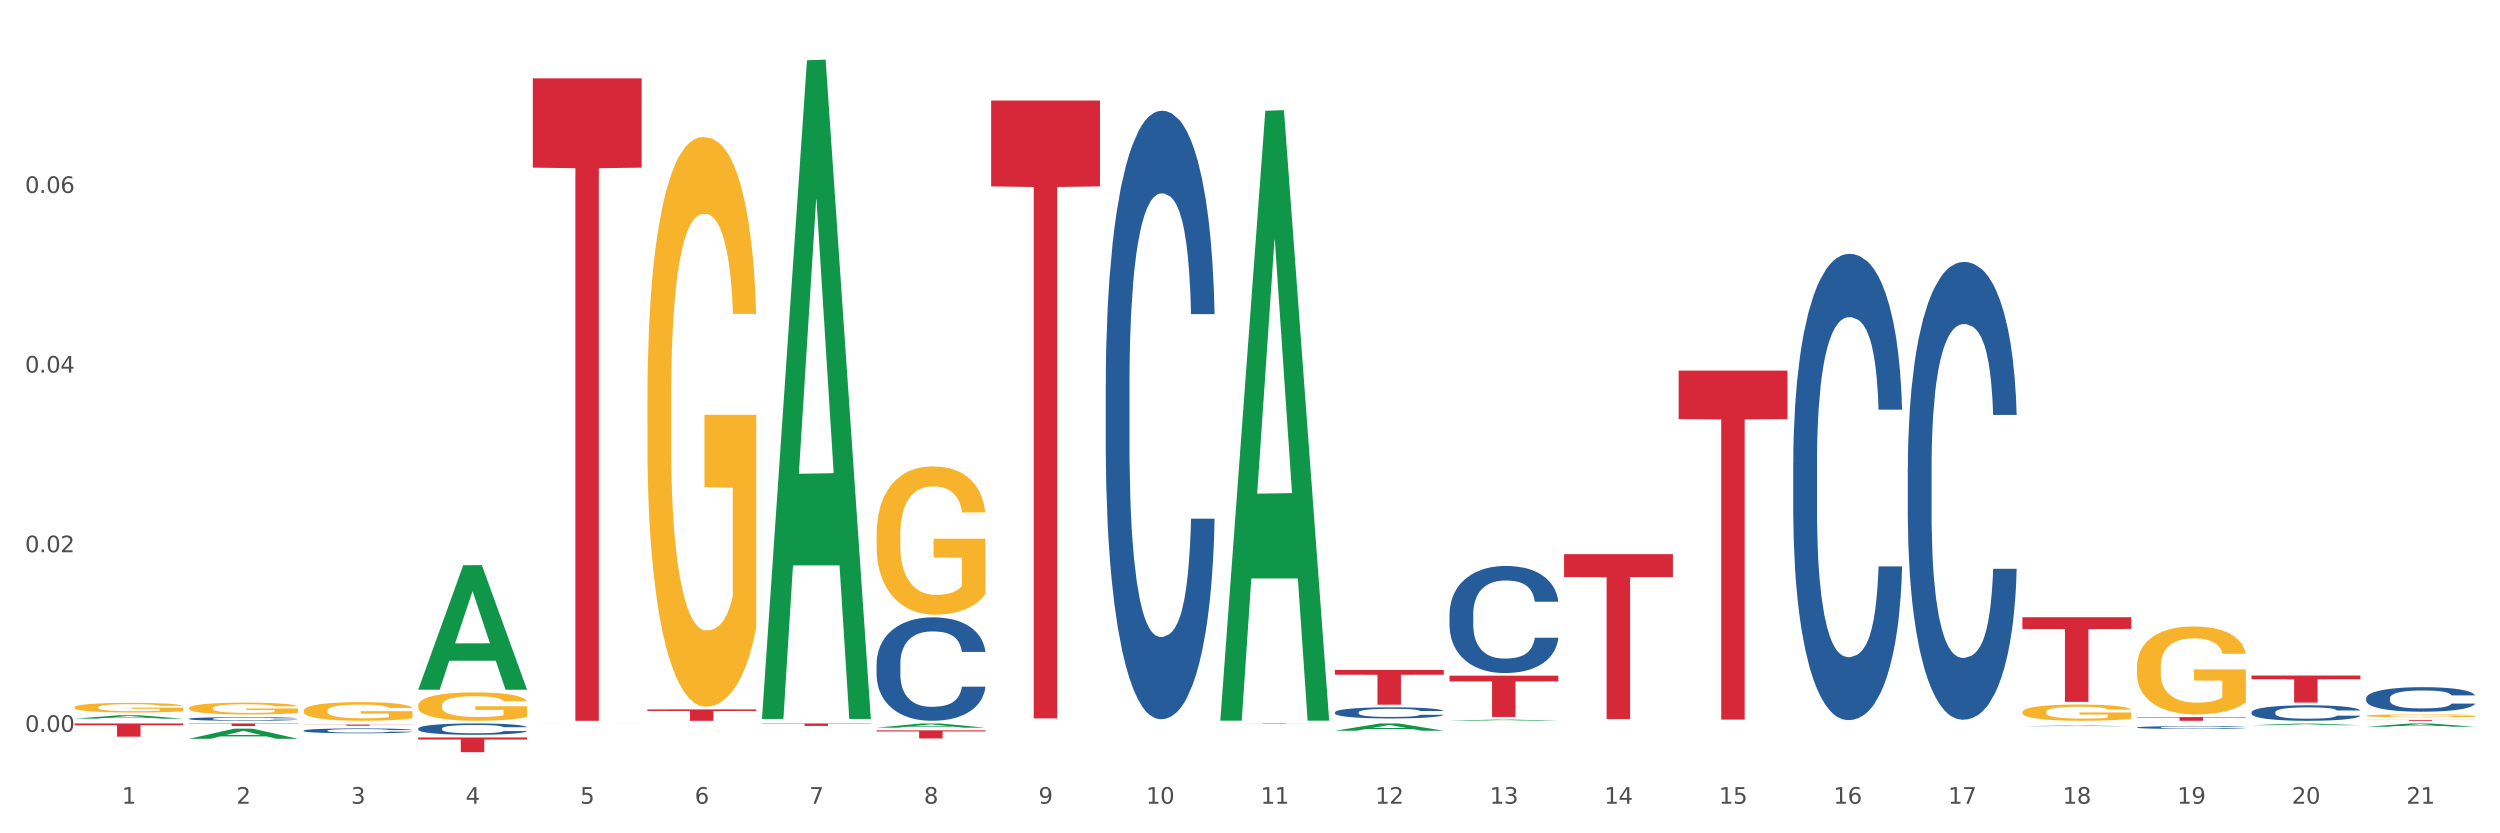<?xml version="1.0" encoding="utf-8" standalone="no"?>
<!DOCTYPE svg PUBLIC "-//W3C//DTD SVG 1.1//EN"
  "http://www.w3.org/Graphics/SVG/1.1/DTD/svg11.dtd">
<svg xmlns:xlink="http://www.w3.org/1999/xlink" width="1080pt" height="360pt" viewBox="0 0 1080 360" xmlns="http://www.w3.org/2000/svg" version="1.1">
 <rect x="0" y="0" width="1080" height="360" fill="#333333" stroke="none"/>
 <defs>
  <style type="text/css">*{stroke-linejoin: round; stroke-linecap: butt}</style>
 </defs>
 <g id="figure_1">
  <g id="patch_1">
   <path d="M 0 360 
L 1080 360 
L 1080 0 
L 0 0 
z
" style="fill: #ffffff; stroke: #ffffff; stroke-linejoin: miter"/>
  </g>
  <g id="axes_1">
   <g id="matplotlib.axis_1">
    <g id="xtick_1">
     <g id="text_1">
      <!-- 1 -->
      <g style="fill: #4d4d4d" transform="translate(52.633 347.204) scale(0.096 -0.096)">
       <defs>
        <path id="DejaVuSans-31" d="M 794 531 
L 1825 531 
L 1825 4091 
L 703 3866 
L 703 4441 
L 1819 4666 
L 2450 4666 
L 2450 531 
L 3481 531 
L 3481 0 
L 794 0 
L 794 531 
z
" transform="scale(0.016)"/>
       </defs>
       <use xlink:href="#DejaVuSans-31"/>
      </g>
     </g>
    </g>
    <g id="xtick_2">
     <g id="text_2">
      <!-- 2 -->
      <g style="fill: #4d4d4d" transform="translate(102.133 347.204) scale(0.096 -0.096)">
       <defs>
        <path id="DejaVuSans-32" d="M 1228 531 
L 3431 531 
L 3431 0 
L 469 0 
L 469 531 
Q 828 903 1448 1529 
Q 2069 2156 2228 2338 
Q 2531 2678 2651 2914 
Q 2772 3150 2772 3378 
Q 2772 3750 2511 3984 
Q 2250 4219 1831 4219 
Q 1534 4219 1204 4116 
Q 875 4013 500 3803 
L 500 4441 
Q 881 4594 1212 4672 
Q 1544 4750 1819 4750 
Q 2544 4750 2975 4387 
Q 3406 4025 3406 3419 
Q 3406 3131 3298 2873 
Q 3191 2616 2906 2266 
Q 2828 2175 2409 1742 
Q 1991 1309 1228 531 
z
" transform="scale(0.016)"/>
       </defs>
       <use xlink:href="#DejaVuSans-32"/>
      </g>
     </g>
    </g>
    <g id="xtick_3">
     <g id="text_3">
      <!-- 3 -->
      <g style="fill: #4d4d4d" transform="translate(151.633 347.204) scale(0.096 -0.096)">
       <defs>
        <path id="DejaVuSans-33" d="M 2597 2516 
Q 3050 2419 3304 2112 
Q 3559 1806 3559 1356 
Q 3559 666 3084 287 
Q 2609 -91 1734 -91 
Q 1441 -91 1130 -33 
Q 819 25 488 141 
L 488 750 
Q 750 597 1062 519 
Q 1375 441 1716 441 
Q 2309 441 2620 675 
Q 2931 909 2931 1356 
Q 2931 1769 2642 2001 
Q 2353 2234 1838 2234 
L 1294 2234 
L 1294 2753 
L 1863 2753 
Q 2328 2753 2575 2939 
Q 2822 3125 2822 3475 
Q 2822 3834 2567 4026 
Q 2313 4219 1838 4219 
Q 1578 4219 1281 4162 
Q 984 4106 628 3988 
L 628 4550 
Q 988 4650 1302 4700 
Q 1616 4750 1894 4750 
Q 2613 4750 3031 4423 
Q 3450 4097 3450 3541 
Q 3450 3153 3228 2886 
Q 3006 2619 2597 2516 
z
" transform="scale(0.016)"/>
       </defs>
       <use xlink:href="#DejaVuSans-33"/>
      </g>
     </g>
    </g>
    <g id="xtick_4">
     <g id="text_4">
      <!-- 4 -->
      <g style="fill: #4d4d4d" transform="translate(201.133 347.204) scale(0.096 -0.096)">
       <defs>
        <path id="DejaVuSans-34" d="M 2419 4116 
L 825 1625 
L 2419 1625 
L 2419 4116 
z
M 2253 4666 
L 3047 4666 
L 3047 1625 
L 3713 1625 
L 3713 1100 
L 3047 1100 
L 3047 0 
L 2419 0 
L 2419 1100 
L 313 1100 
L 313 1709 
L 2253 4666 
z
" transform="scale(0.016)"/>
       </defs>
       <use xlink:href="#DejaVuSans-34"/>
      </g>
     </g>
    </g>
    <g id="xtick_5">
     <g id="text_5">
      <!-- 5 -->
      <g style="fill: #4d4d4d" transform="translate(250.633 347.204) scale(0.096 -0.096)">
       <defs>
        <path id="DejaVuSans-35" d="M 691 4666 
L 3169 4666 
L 3169 4134 
L 1269 4134 
L 1269 2991 
Q 1406 3038 1543 3061 
Q 1681 3084 1819 3084 
Q 2600 3084 3056 2656 
Q 3513 2228 3513 1497 
Q 3513 744 3044 326 
Q 2575 -91 1722 -91 
Q 1428 -91 1123 -41 
Q 819 9 494 109 
L 494 744 
Q 775 591 1075 516 
Q 1375 441 1709 441 
Q 2250 441 2565 725 
Q 2881 1009 2881 1497 
Q 2881 1984 2565 2268 
Q 2250 2553 1709 2553 
Q 1456 2553 1204 2497 
Q 953 2441 691 2322 
L 691 4666 
z
" transform="scale(0.016)"/>
       </defs>
       <use xlink:href="#DejaVuSans-35"/>
      </g>
     </g>
    </g>
    <g id="xtick_6">
     <g id="text_6">
      <!-- 6 -->
      <g style="fill: #4d4d4d" transform="translate(300.134 347.204) scale(0.096 -0.096)">
       <defs>
        <path id="DejaVuSans-36" d="M 2113 2584 
Q 1688 2584 1439 2293 
Q 1191 2003 1191 1497 
Q 1191 994 1439 701 
Q 1688 409 2113 409 
Q 2538 409 2786 701 
Q 3034 994 3034 1497 
Q 3034 2003 2786 2293 
Q 2538 2584 2113 2584 
z
M 3366 4563 
L 3366 3988 
Q 3128 4100 2886 4159 
Q 2644 4219 2406 4219 
Q 1781 4219 1451 3797 
Q 1122 3375 1075 2522 
Q 1259 2794 1537 2939 
Q 1816 3084 2150 3084 
Q 2853 3084 3261 2657 
Q 3669 2231 3669 1497 
Q 3669 778 3244 343 
Q 2819 -91 2113 -91 
Q 1303 -91 875 529 
Q 447 1150 447 2328 
Q 447 3434 972 4092 
Q 1497 4750 2381 4750 
Q 2619 4750 2861 4703 
Q 3103 4656 3366 4563 
z
" transform="scale(0.016)"/>
       </defs>
       <use xlink:href="#DejaVuSans-36"/>
      </g>
     </g>
    </g>
    <g id="xtick_7">
     <g id="text_7">
      <!-- 7 -->
      <g style="fill: #4d4d4d" transform="translate(349.634 347.204) scale(0.096 -0.096)">
       <defs>
        <path id="DejaVuSans-37" d="M 525 4666 
L 3525 4666 
L 3525 4397 
L 1831 0 
L 1172 0 
L 2766 4134 
L 525 4134 
L 525 4666 
z
" transform="scale(0.016)"/>
       </defs>
       <use xlink:href="#DejaVuSans-37"/>
      </g>
     </g>
    </g>
    <g id="xtick_8">
     <g id="text_8">
      <!-- 8 -->
      <g style="fill: #4d4d4d" transform="translate(399.134 347.204) scale(0.096 -0.096)">
       <defs>
        <path id="DejaVuSans-38" d="M 2034 2216 
Q 1584 2216 1326 1975 
Q 1069 1734 1069 1313 
Q 1069 891 1326 650 
Q 1584 409 2034 409 
Q 2484 409 2743 651 
Q 3003 894 3003 1313 
Q 3003 1734 2745 1975 
Q 2488 2216 2034 2216 
z
M 1403 2484 
Q 997 2584 770 2862 
Q 544 3141 544 3541 
Q 544 4100 942 4425 
Q 1341 4750 2034 4750 
Q 2731 4750 3128 4425 
Q 3525 4100 3525 3541 
Q 3525 3141 3298 2862 
Q 3072 2584 2669 2484 
Q 3125 2378 3379 2068 
Q 3634 1759 3634 1313 
Q 3634 634 3220 271 
Q 2806 -91 2034 -91 
Q 1263 -91 848 271 
Q 434 634 434 1313 
Q 434 1759 690 2068 
Q 947 2378 1403 2484 
z
M 1172 3481 
Q 1172 3119 1398 2916 
Q 1625 2713 2034 2713 
Q 2441 2713 2670 2916 
Q 2900 3119 2900 3481 
Q 2900 3844 2670 4047 
Q 2441 4250 2034 4250 
Q 1625 4250 1398 4047 
Q 1172 3844 1172 3481 
z
" transform="scale(0.016)"/>
       </defs>
       <use xlink:href="#DejaVuSans-38"/>
      </g>
     </g>
    </g>
    <g id="xtick_9">
     <g id="text_9">
      <!-- 9 -->
      <g style="fill: #4d4d4d" transform="translate(448.634 347.204) scale(0.096 -0.096)">
       <defs>
        <path id="DejaVuSans-39" d="M 703 97 
L 703 672 
Q 941 559 1184 500 
Q 1428 441 1663 441 
Q 2288 441 2617 861 
Q 2947 1281 2994 2138 
Q 2813 1869 2534 1725 
Q 2256 1581 1919 1581 
Q 1219 1581 811 2004 
Q 403 2428 403 3163 
Q 403 3881 828 4315 
Q 1253 4750 1959 4750 
Q 2769 4750 3195 4129 
Q 3622 3509 3622 2328 
Q 3622 1225 3098 567 
Q 2575 -91 1691 -91 
Q 1453 -91 1209 -44 
Q 966 3 703 97 
z
M 1959 2075 
Q 2384 2075 2632 2365 
Q 2881 2656 2881 3163 
Q 2881 3666 2632 3958 
Q 2384 4250 1959 4250 
Q 1534 4250 1286 3958 
Q 1038 3666 1038 3163 
Q 1038 2656 1286 2365 
Q 1534 2075 1959 2075 
z
" transform="scale(0.016)"/>
       </defs>
       <use xlink:href="#DejaVuSans-39"/>
      </g>
     </g>
    </g>
    <g id="xtick_10">
     <g id="text_10">
      <!-- 10 -->
      <g style="fill: #4d4d4d" transform="translate(495.079 347.204) scale(0.096 -0.096)">
       <defs>
        <path id="DejaVuSans-30" d="M 2034 4250 
Q 1547 4250 1301 3770 
Q 1056 3291 1056 2328 
Q 1056 1369 1301 889 
Q 1547 409 2034 409 
Q 2525 409 2770 889 
Q 3016 1369 3016 2328 
Q 3016 3291 2770 3770 
Q 2525 4250 2034 4250 
z
M 2034 4750 
Q 2819 4750 3233 4129 
Q 3647 3509 3647 2328 
Q 3647 1150 3233 529 
Q 2819 -91 2034 -91 
Q 1250 -91 836 529 
Q 422 1150 422 2328 
Q 422 3509 836 4129 
Q 1250 4750 2034 4750 
z
" transform="scale(0.016)"/>
       </defs>
       <use xlink:href="#DejaVuSans-31"/>
       <use xlink:href="#DejaVuSans-30" transform="translate(63.623 0)"/>
      </g>
     </g>
    </g>
    <g id="xtick_11">
     <g id="text_11">
      <!-- 11 -->
      <g style="fill: #4d4d4d" transform="translate(544.58 347.204) scale(0.096 -0.096)">
       <use xlink:href="#DejaVuSans-31"/>
       <use xlink:href="#DejaVuSans-31" transform="translate(63.623 0)"/>
      </g>
     </g>
    </g>
    <g id="xtick_12">
     <g id="text_12">
      <!-- 12 -->
      <g style="fill: #4d4d4d" transform="translate(594.08 347.204) scale(0.096 -0.096)">
       <use xlink:href="#DejaVuSans-31"/>
       <use xlink:href="#DejaVuSans-32" transform="translate(63.623 0)"/>
      </g>
     </g>
    </g>
    <g id="xtick_13">
     <g id="text_13">
      <!-- 13 -->
      <g style="fill: #4d4d4d" transform="translate(643.58 347.204) scale(0.096 -0.096)">
       <use xlink:href="#DejaVuSans-31"/>
       <use xlink:href="#DejaVuSans-33" transform="translate(63.623 0)"/>
      </g>
     </g>
    </g>
    <g id="xtick_14">
     <g id="text_14">
      <!-- 14 -->
      <g style="fill: #4d4d4d" transform="translate(693.08 347.204) scale(0.096 -0.096)">
       <use xlink:href="#DejaVuSans-31"/>
       <use xlink:href="#DejaVuSans-34" transform="translate(63.623 0)"/>
      </g>
     </g>
    </g>
    <g id="xtick_15">
     <g id="text_15">
      <!-- 15 -->
      <g style="fill: #4d4d4d" transform="translate(742.58 347.204) scale(0.096 -0.096)">
       <use xlink:href="#DejaVuSans-31"/>
       <use xlink:href="#DejaVuSans-35" transform="translate(63.623 0)"/>
      </g>
     </g>
    </g>
    <g id="xtick_16">
     <g id="text_16">
      <!-- 16 -->
      <g style="fill: #4d4d4d" transform="translate(792.08 347.204) scale(0.096 -0.096)">
       <use xlink:href="#DejaVuSans-31"/>
       <use xlink:href="#DejaVuSans-36" transform="translate(63.623 0)"/>
      </g>
     </g>
    </g>
    <g id="xtick_17">
     <g id="text_17">
      <!-- 17 -->
      <g style="fill: #4d4d4d" transform="translate(841.58 347.204) scale(0.096 -0.096)">
       <use xlink:href="#DejaVuSans-31"/>
       <use xlink:href="#DejaVuSans-37" transform="translate(63.623 0)"/>
      </g>
     </g>
    </g>
    <g id="xtick_18">
     <g id="text_18">
      <!-- 18 -->
      <g style="fill: #4d4d4d" transform="translate(891.08 347.204) scale(0.096 -0.096)">
       <use xlink:href="#DejaVuSans-31"/>
       <use xlink:href="#DejaVuSans-38" transform="translate(63.623 0)"/>
      </g>
     </g>
    </g>
    <g id="xtick_19">
     <g id="text_19">
      <!-- 19 -->
      <g style="fill: #4d4d4d" transform="translate(940.58 347.204) scale(0.096 -0.096)">
       <use xlink:href="#DejaVuSans-31"/>
       <use xlink:href="#DejaVuSans-39" transform="translate(63.623 0)"/>
      </g>
     </g>
    </g>
    <g id="xtick_20">
     <g id="text_20">
      <!-- 20 -->
      <g style="fill: #4d4d4d" transform="translate(990.08 347.204) scale(0.096 -0.096)">
       <use xlink:href="#DejaVuSans-32"/>
       <use xlink:href="#DejaVuSans-30" transform="translate(63.623 0)"/>
      </g>
     </g>
    </g>
    <g id="xtick_21">
     <g id="text_21">
      <!-- 21 -->
      <g style="fill: #4d4d4d" transform="translate(1039.58 347.204) scale(0.096 -0.096)">
       <use xlink:href="#DejaVuSans-32"/>
       <use xlink:href="#DejaVuSans-31" transform="translate(63.623 0)"/>
      </g>
     </g>
    </g>
    <g id="xtick_22"/>
    <g id="xtick_23"/>
    <g id="xtick_24"/>
    <g id="xtick_25"/>
    <g id="xtick_26"/>
    <g id="xtick_27"/>
    <g id="xtick_28"/>
    <g id="xtick_29"/>
    <g id="xtick_30"/>
    <g id="xtick_31"/>
    <g id="xtick_32"/>
    <g id="xtick_33"/>
    <g id="xtick_34"/>
    <g id="xtick_35"/>
    <g id="xtick_36"/>
    <g id="xtick_37"/>
    <g id="xtick_38"/>
    <g id="xtick_39"/>
    <g id="xtick_40"/>
    <g id="xtick_41"/>
   </g>
   <g id="matplotlib.axis_2">
    <g id="ytick_1">
     <g id="text_22">
      <!-- 0.00 -->
      <g style="fill: #4d4d4d" transform="translate(10.8 316.17) scale(0.096 -0.096)">
       <defs>
        <path id="DejaVuSans-2e" d="M 684 794 
L 1344 794 
L 1344 0 
L 684 0 
L 684 794 
z
" transform="scale(0.016)"/>
       </defs>
       <use xlink:href="#DejaVuSans-30"/>
       <use xlink:href="#DejaVuSans-2e" transform="translate(63.623 0)"/>
       <use xlink:href="#DejaVuSans-30" transform="translate(95.41 0)"/>
       <use xlink:href="#DejaVuSans-30" transform="translate(159.033 0)"/>
      </g>
     </g>
    </g>
    <g id="ytick_2">
     <g id="text_23">
      <!-- 0.02 -->
      <g style="fill: #4d4d4d" transform="translate(10.8 238.566) scale(0.096 -0.096)">
       <use xlink:href="#DejaVuSans-30"/>
       <use xlink:href="#DejaVuSans-2e" transform="translate(63.623 0)"/>
       <use xlink:href="#DejaVuSans-30" transform="translate(95.41 0)"/>
       <use xlink:href="#DejaVuSans-32" transform="translate(159.033 0)"/>
      </g>
     </g>
    </g>
    <g id="ytick_3">
     <g id="text_24">
      <!-- 0.04 -->
      <g style="fill: #4d4d4d" transform="translate(10.8 160.961) scale(0.096 -0.096)">
       <use xlink:href="#DejaVuSans-30"/>
       <use xlink:href="#DejaVuSans-2e" transform="translate(63.623 0)"/>
       <use xlink:href="#DejaVuSans-30" transform="translate(95.41 0)"/>
       <use xlink:href="#DejaVuSans-34" transform="translate(159.033 0)"/>
      </g>
     </g>
    </g>
    <g id="ytick_4">
     <g id="text_25">
      <!-- 0.06 -->
      <g style="fill: #4d4d4d" transform="translate(10.8 83.357) scale(0.096 -0.096)">
       <use xlink:href="#DejaVuSans-30"/>
       <use xlink:href="#DejaVuSans-2e" transform="translate(63.623 0)"/>
       <use xlink:href="#DejaVuSans-30" transform="translate(95.41 0)"/>
       <use xlink:href="#DejaVuSans-36" transform="translate(159.033 0)"/>
      </g>
     </g>
    </g>
    <g id="ytick_5"/>
    <g id="ytick_6"/>
    <g id="ytick_7"/>
    <g id="ytick_8"/>
   </g>
   <g id="PolyCollection_1">
    <path d="M 32.175 310.466 
L 32.223 310.465 
L 51.615 308.959 
L 59.663 308.957 
L 79.2 310.469 
L 69.892 310.469 
L 65.674 310.117 
L 45.652 310.117 
L 45.507 310.123 
L 41.435 310.469 
L 32.175 310.469 
L 32.175 310.466 
L 48.173 309.907 
L 63.153 309.905 
L 55.736 309.279 
L 55.639 309.277 
L 55.542 309.281 
L 48.125 309.905 
L 48.173 309.907 
L 32.175 310.466 
z
" clip-path="url(#pb2c7a236ec)" style="fill: #109648"/>
    <path d="M 81.675 319.145 
L 81.723 319.141 
L 101.115 314.796 
L 109.163 314.792 
L 128.7 319.153 
L 119.392 319.153 
L 115.174 318.138 
L 95.152 318.138 
L 95.007 318.154 
L 90.935 319.153 
L 81.675 319.153 
L 81.675 319.145 
L 97.673 317.532 
L 112.653 317.527 
L 105.236 315.721 
L 105.139 315.713 
L 105.042 315.725 
L 97.625 317.527 
L 97.673 317.532 
L 81.675 319.145 
z
" clip-path="url(#pb2c7a236ec)" style="fill: #109648"/>
    <path d="M 180.675 297.866 
L 180.723 297.816 
L 200.115 244.174 
L 208.163 244.123 
L 227.7 297.967 
L 218.392 297.967 
L 214.174 285.429 
L 194.152 285.429 
L 194.007 285.631 
L 189.935 297.967 
L 180.675 297.967 
L 180.675 297.866 
L 196.673 277.946 
L 211.653 277.896 
L 204.236 255.6 
L 204.139 255.499 
L 204.042 255.65 
L 196.625 277.896 
L 196.673 277.946 
L 180.675 297.866 
z
" clip-path="url(#pb2c7a236ec)" style="fill: #109648"/>
    <path d="M 329.175 310.038 
L 329.223 309.771 
L 348.615 26.027 
L 356.663 25.759 
L 376.2 310.573 
L 366.892 310.573 
L 362.674 244.25 
L 342.652 244.25 
L 342.507 245.32 
L 338.435 310.573 
L 329.175 310.573 
L 329.175 310.038 
L 345.173 204.671 
L 360.153 204.403 
L 352.736 86.466 
L 352.639 85.931 
L 352.542 86.734 
L 345.125 204.403 
L 345.173 204.671 
L 329.175 310.038 
z
" clip-path="url(#pb2c7a236ec)" style="fill: #109648"/>
    <path d="M 81.675 305.914 
L 81.731 305.909 
L 81.731 305.741 
L 81.842 305.597 
L 82.397 305.247 
L 83.23 304.958 
L 83.84 304.805 
L 84.451 304.679 
L 85.173 304.553 
L 86.061 304.423 
L 87.671 304.232 
L 88.67 304.134 
L 89.892 304.031 
L 92.113 303.882 
L 93.723 303.798 
L 95.388 303.728 
L 98.109 303.645 
L 99.885 303.607 
L 101.773 303.579 
L 104.049 303.561 
L 105.77 303.556 
L 109.546 303.57 
L 112.766 303.612 
L 114.32 303.645 
L 116.319 303.7 
L 117.374 303.738 
L 119.095 303.812 
L 120.872 303.91 
L 122.093 303.994 
L 123.925 304.152 
L 125.313 304.311 
L 126.59 304.507 
L 127.256 304.642 
L 127.756 304.767 
L 128.2 304.912 
L 128.644 305.14 
L 118.651 305.14 
L 118.262 304.977 
L 117.652 304.823 
L 116.763 304.674 
L 115.986 304.581 
L 114.654 304.465 
L 113.432 304.39 
L 112.155 304.334 
L 110.601 304.288 
L 109.379 304.264 
L 107.658 304.246 
L 104.271 304.25 
L 101.995 304.288 
L 100.441 304.334 
L 99.441 304.376 
L 98.553 304.423 
L 97.554 304.488 
L 96.388 304.586 
L 95.555 304.674 
L 94.722 304.786 
L 94.056 304.898 
L 93.445 305.028 
L 92.945 305.168 
L 92.557 305.313 
L 92.224 305.49 
L 91.946 305.783 
L 91.946 306.421 
L 92.057 306.566 
L 92.335 306.757 
L 92.668 306.901 
L 93.223 307.074 
L 93.723 307.19 
L 94.667 307.358 
L 95.721 307.498 
L 96.554 307.586 
L 97.387 307.661 
L 98.831 307.763 
L 100.441 307.847 
L 101.829 307.898 
L 103.716 307.945 
L 104.993 307.964 
L 106.104 307.973 
L 108.824 307.973 
L 110.767 307.959 
L 112.932 307.926 
L 114.598 307.885 
L 115.986 307.833 
L 117.541 307.749 
L 118.54 307.67 
L 118.54 306.696 
L 106.326 306.692 
L 106.326 306.044 
L 128.7 306.044 
L 128.7 307.945 
L 127.756 308.043 
L 126.701 308.131 
L 125.591 308.211 
L 123.925 308.309 
L 121.927 308.402 
L 120.15 308.467 
L 118.262 308.523 
L 116.042 308.574 
L 113.155 308.621 
L 111.378 308.639 
L 109.157 308.653 
L 106.548 308.658 
L 104.271 308.649 
L 102.051 308.625 
L 99.719 308.583 
L 97.443 308.523 
L 95.721 308.462 
L 94 308.388 
L 92.168 308.29 
L 90.725 308.197 
L 89.614 308.113 
L 88.393 308.006 
L 87.06 307.866 
L 86.061 307.74 
L 85.173 307.61 
L 84.229 307.442 
L 83.563 307.297 
L 82.896 307.116 
L 82.508 306.981 
L 82.064 306.771 
L 81.731 306.477 
L 81.675 305.914 
z
" clip-path="url(#pb2c7a236ec)" style="fill: #f7b32b"/>
    <path d="M 32.175 305.567 
L 32.231 305.563 
L 32.231 305.426 
L 32.342 305.308 
L 32.897 305.023 
L 33.73 304.786 
L 34.34 304.661 
L 34.951 304.558 
L 35.673 304.455 
L 36.561 304.348 
L 38.171 304.192 
L 39.17 304.112 
L 40.392 304.029 
L 42.613 303.907 
L 44.223 303.838 
L 45.888 303.781 
L 48.609 303.713 
L 50.385 303.682 
L 52.273 303.659 
L 54.549 303.644 
L 56.27 303.64 
L 60.046 303.652 
L 63.266 303.686 
L 64.82 303.713 
L 66.819 303.758 
L 67.874 303.789 
L 69.595 303.85 
L 71.372 303.93 
L 72.593 303.998 
L 74.425 304.128 
L 75.813 304.257 
L 77.09 304.417 
L 77.756 304.527 
L 78.256 304.63 
L 78.7 304.748 
L 79.144 304.935 
L 69.151 304.935 
L 68.762 304.802 
L 68.152 304.676 
L 67.263 304.554 
L 66.486 304.478 
L 65.154 304.383 
L 63.932 304.322 
L 62.655 304.276 
L 61.101 304.238 
L 59.879 304.219 
L 58.158 304.204 
L 54.771 304.208 
L 52.495 304.238 
L 50.941 304.276 
L 49.941 304.31 
L 49.053 304.348 
L 48.054 304.402 
L 46.888 304.482 
L 46.055 304.554 
L 45.222 304.646 
L 44.556 304.737 
L 43.945 304.844 
L 43.445 304.958 
L 43.057 305.076 
L 42.724 305.221 
L 42.446 305.46 
L 42.446 305.982 
L 42.557 306.1 
L 42.835 306.256 
L 43.168 306.374 
L 43.723 306.515 
L 44.223 306.611 
L 45.167 306.748 
L 46.221 306.862 
L 47.054 306.934 
L 47.887 306.995 
L 49.331 307.079 
L 50.941 307.147 
L 52.329 307.189 
L 54.216 307.227 
L 55.493 307.243 
L 56.604 307.25 
L 59.324 307.25 
L 61.267 307.239 
L 63.432 307.212 
L 65.098 307.178 
L 66.486 307.136 
L 68.041 307.068 
L 69.04 307.003 
L 69.04 306.207 
L 56.826 306.203 
L 56.826 305.674 
L 79.2 305.674 
L 79.2 307.227 
L 78.256 307.307 
L 77.201 307.38 
L 76.091 307.445 
L 74.425 307.525 
L 72.427 307.601 
L 70.65 307.654 
L 68.762 307.7 
L 66.542 307.742 
L 63.655 307.78 
L 61.878 307.795 
L 59.657 307.806 
L 57.048 307.81 
L 54.771 307.803 
L 52.551 307.783 
L 50.219 307.749 
L 47.943 307.7 
L 46.221 307.65 
L 44.5 307.589 
L 42.668 307.509 
L 41.225 307.433 
L 40.114 307.365 
L 38.893 307.277 
L 37.56 307.163 
L 36.561 307.06 
L 35.673 306.953 
L 34.729 306.816 
L 34.063 306.698 
L 33.396 306.55 
L 33.008 306.439 
L 32.564 306.268 
L 32.231 306.028 
L 32.175 305.567 
z
" clip-path="url(#pb2c7a236ec)" style="fill: #f7b32b"/>
    <path d="M 923.175 288.198 
L 923.231 288.163 
L 923.231 286.915 
L 923.342 285.839 
L 923.897 283.238 
L 924.73 281.087 
L 925.34 279.942 
L 925.951 279.005 
L 926.673 278.069 
L 927.561 277.097 
L 929.171 275.675 
L 930.17 274.947 
L 931.392 274.184 
L 933.613 273.073 
L 935.223 272.449 
L 936.888 271.929 
L 939.609 271.304 
L 941.385 271.027 
L 943.273 270.819 
L 945.549 270.68 
L 947.27 270.645 
L 951.046 270.749 
L 954.266 271.061 
L 955.82 271.304 
L 957.819 271.721 
L 958.874 271.998 
L 960.595 272.553 
L 962.372 273.282 
L 963.593 273.906 
L 965.425 275.085 
L 966.813 276.265 
L 968.09 277.722 
L 968.756 278.728 
L 969.256 279.664 
L 969.7 280.74 
L 970.144 282.44 
L 960.151 282.44 
L 959.762 281.226 
L 959.152 280.081 
L 958.263 278.971 
L 957.486 278.277 
L 956.154 277.41 
L 954.932 276.855 
L 953.655 276.438 
L 952.101 276.091 
L 950.879 275.918 
L 949.158 275.779 
L 945.771 275.814 
L 943.495 276.091 
L 941.941 276.438 
L 940.941 276.751 
L 940.053 277.097 
L 939.054 277.583 
L 937.888 278.312 
L 937.055 278.971 
L 936.222 279.803 
L 935.556 280.636 
L 934.945 281.607 
L 934.445 282.648 
L 934.057 283.723 
L 933.724 285.041 
L 933.446 287.227 
L 933.446 291.979 
L 933.557 293.055 
L 933.835 294.477 
L 934.168 295.552 
L 934.723 296.836 
L 935.223 297.703 
L 936.167 298.952 
L 937.221 299.993 
L 938.054 300.652 
L 938.887 301.207 
L 940.331 301.97 
L 941.941 302.594 
L 943.329 302.976 
L 945.216 303.323 
L 946.493 303.462 
L 947.604 303.531 
L 950.324 303.531 
L 952.267 303.427 
L 954.432 303.184 
L 956.098 302.872 
L 957.486 302.49 
L 959.041 301.866 
L 960.04 301.276 
L 960.04 294.026 
L 947.826 293.991 
L 947.826 289.169 
L 970.2 289.169 
L 970.2 303.323 
L 969.256 304.051 
L 968.201 304.71 
L 967.091 305.3 
L 965.425 306.029 
L 963.427 306.722 
L 961.65 307.208 
L 959.762 307.624 
L 957.542 308.006 
L 954.655 308.353 
L 952.878 308.492 
L 950.657 308.596 
L 948.048 308.63 
L 945.771 308.561 
L 943.551 308.388 
L 941.219 308.075 
L 938.943 307.624 
L 937.221 307.173 
L 935.5 306.618 
L 933.668 305.89 
L 932.225 305.196 
L 931.114 304.572 
L 929.893 303.774 
L 928.56 302.733 
L 927.561 301.796 
L 926.673 300.825 
L 925.729 299.576 
L 925.063 298.501 
L 924.396 297.148 
L 924.008 296.142 
L 923.564 294.581 
L 923.231 292.396 
L 923.175 288.198 
z
" clip-path="url(#pb2c7a236ec)" style="fill: #f7b32b"/>
    <path d="M 1022.175 309.182 
L 1022.231 309.181 
L 1022.231 309.14 
L 1022.342 309.105 
L 1022.897 309.019 
L 1023.73 308.948 
L 1024.34 308.911 
L 1024.951 308.88 
L 1025.673 308.849 
L 1026.561 308.817 
L 1028.171 308.77 
L 1029.17 308.746 
L 1030.392 308.721 
L 1032.613 308.685 
L 1034.223 308.664 
L 1035.888 308.647 
L 1038.609 308.626 
L 1040.385 308.617 
L 1042.273 308.61 
L 1044.549 308.606 
L 1046.27 308.605 
L 1050.046 308.608 
L 1053.266 308.618 
L 1054.82 308.626 
L 1056.819 308.64 
L 1057.874 308.649 
L 1059.595 308.668 
L 1061.372 308.692 
L 1062.593 308.712 
L 1064.425 308.751 
L 1065.813 308.79 
L 1067.09 308.838 
L 1067.756 308.871 
L 1068.256 308.902 
L 1068.7 308.937 
L 1069.144 308.993 
L 1059.151 308.993 
L 1058.762 308.953 
L 1058.152 308.915 
L 1057.263 308.879 
L 1056.486 308.856 
L 1055.154 308.827 
L 1053.932 308.809 
L 1052.655 308.795 
L 1051.101 308.784 
L 1049.879 308.778 
L 1048.158 308.774 
L 1044.771 308.775 
L 1042.495 308.784 
L 1040.941 308.795 
L 1039.941 308.806 
L 1039.053 308.817 
L 1038.054 308.833 
L 1036.888 308.857 
L 1036.055 308.879 
L 1035.222 308.906 
L 1034.556 308.934 
L 1033.945 308.966 
L 1033.445 309 
L 1033.057 309.035 
L 1032.724 309.079 
L 1032.446 309.151 
L 1032.446 309.307 
L 1032.557 309.342 
L 1032.835 309.389 
L 1033.168 309.425 
L 1033.723 309.467 
L 1034.223 309.495 
L 1035.167 309.536 
L 1036.221 309.571 
L 1037.054 309.592 
L 1037.887 309.611 
L 1039.331 309.636 
L 1040.941 309.656 
L 1042.329 309.669 
L 1044.216 309.68 
L 1045.493 309.685 
L 1046.604 309.687 
L 1049.324 309.687 
L 1051.267 309.684 
L 1053.432 309.676 
L 1055.098 309.665 
L 1056.486 309.653 
L 1058.041 309.632 
L 1059.04 309.613 
L 1059.04 309.374 
L 1046.826 309.373 
L 1046.826 309.214 
L 1069.2 309.214 
L 1069.2 309.68 
L 1068.256 309.704 
L 1067.201 309.726 
L 1066.091 309.745 
L 1064.425 309.769 
L 1062.427 309.792 
L 1060.65 309.808 
L 1058.762 309.822 
L 1056.542 309.834 
L 1053.655 309.846 
L 1051.878 309.85 
L 1049.657 309.854 
L 1047.048 309.855 
L 1044.771 309.853 
L 1042.551 309.847 
L 1040.219 309.837 
L 1037.943 309.822 
L 1036.221 309.807 
L 1034.5 309.789 
L 1032.668 309.765 
L 1031.225 309.742 
L 1030.114 309.721 
L 1028.893 309.695 
L 1027.56 309.661 
L 1026.561 309.63 
L 1025.673 309.598 
L 1024.729 309.557 
L 1024.063 309.522 
L 1023.396 309.477 
L 1023.008 309.444 
L 1022.564 309.393 
L 1022.231 309.321 
L 1022.175 309.182 
z
" clip-path="url(#pb2c7a236ec)" style="fill: #f7b32b"/>
    <path d="M 230.175 312.671 
L 230.231 312.671 
L 230.231 312.67 
L 230.342 312.67 
L 230.897 312.669 
L 231.73 312.668 
L 232.34 312.668 
L 232.951 312.667 
L 233.673 312.667 
L 234.561 312.667 
L 236.171 312.666 
L 237.17 312.666 
L 238.392 312.666 
L 240.613 312.665 
L 242.223 312.665 
L 243.888 312.665 
L 246.609 312.665 
L 248.385 312.665 
L 250.273 312.664 
L 252.549 312.664 
L 254.27 312.664 
L 258.046 312.664 
L 261.266 312.665 
L 262.82 312.665 
L 264.819 312.665 
L 265.874 312.665 
L 267.595 312.665 
L 269.372 312.665 
L 270.593 312.666 
L 272.425 312.666 
L 273.813 312.666 
L 275.09 312.667 
L 275.756 312.667 
L 276.256 312.668 
L 276.7 312.668 
L 277.144 312.669 
L 267.151 312.669 
L 266.762 312.668 
L 266.152 312.668 
L 265.263 312.667 
L 264.486 312.667 
L 263.154 312.667 
L 261.932 312.667 
L 260.655 312.667 
L 259.101 312.666 
L 257.879 312.666 
L 256.158 312.666 
L 252.771 312.666 
L 250.495 312.666 
L 248.941 312.667 
L 247.941 312.667 
L 247.053 312.667 
L 246.054 312.667 
L 244.888 312.667 
L 244.055 312.667 
L 243.222 312.668 
L 242.556 312.668 
L 241.945 312.668 
L 241.445 312.669 
L 241.057 312.669 
L 240.724 312.67 
L 240.446 312.67 
L 240.446 312.672 
L 240.557 312.672 
L 240.835 312.673 
L 241.168 312.673 
L 241.723 312.674 
L 242.223 312.674 
L 243.167 312.675 
L 244.221 312.675 
L 245.054 312.675 
L 245.887 312.675 
L 247.331 312.676 
L 248.941 312.676 
L 250.329 312.676 
L 252.216 312.676 
L 253.493 312.676 
L 254.604 312.676 
L 257.324 312.676 
L 259.267 312.676 
L 261.432 312.676 
L 263.098 312.676 
L 264.486 312.676 
L 266.041 312.676 
L 267.04 312.675 
L 267.04 312.673 
L 254.826 312.673 
L 254.826 312.671 
L 277.2 312.671 
L 277.2 312.676 
L 276.256 312.676 
L 275.201 312.677 
L 274.091 312.677 
L 272.425 312.677 
L 270.427 312.677 
L 268.65 312.678 
L 266.762 312.678 
L 264.542 312.678 
L 261.655 312.678 
L 259.878 312.678 
L 257.657 312.678 
L 255.048 312.678 
L 252.771 312.678 
L 250.551 312.678 
L 248.219 312.678 
L 245.943 312.678 
L 244.221 312.678 
L 242.5 312.677 
L 240.668 312.677 
L 239.225 312.677 
L 238.114 312.677 
L 236.893 312.676 
L 235.56 312.676 
L 234.561 312.676 
L 233.673 312.675 
L 232.729 312.675 
L 232.063 312.674 
L 231.396 312.674 
L 231.008 312.674 
L 230.564 312.673 
L 230.231 312.672 
L 230.175 312.671 
z
" clip-path="url(#pb2c7a236ec)" style="fill: #f7b32b"/>
    <path d="M 279.675 172.898 
L 279.731 172.673 
L 279.731 164.58 
L 279.842 157.611 
L 280.397 140.752 
L 281.23 126.814 
L 281.84 119.396 
L 282.451 113.326 
L 283.173 107.257 
L 284.061 100.962 
L 285.671 91.746 
L 286.67 87.025 
L 287.892 82.079 
L 290.113 74.886 
L 291.723 70.839 
L 293.388 67.467 
L 296.109 63.421 
L 297.885 61.623 
L 299.773 60.274 
L 302.049 59.375 
L 303.77 59.15 
L 307.546 59.824 
L 310.766 61.847 
L 312.32 63.421 
L 314.319 66.119 
L 315.374 67.917 
L 317.095 71.514 
L 318.872 76.234 
L 320.093 80.281 
L 321.925 87.924 
L 323.313 95.567 
L 324.59 105.009 
L 325.256 111.528 
L 325.756 117.597 
L 326.2 124.566 
L 326.644 135.581 
L 316.651 135.581 
L 316.262 127.713 
L 315.652 120.295 
L 314.763 113.101 
L 313.986 108.605 
L 312.654 102.985 
L 311.432 99.389 
L 310.155 96.691 
L 308.601 94.443 
L 307.379 93.319 
L 305.658 92.42 
L 302.271 92.645 
L 299.995 94.443 
L 298.441 96.691 
L 297.441 98.714 
L 296.553 100.962 
L 295.554 104.109 
L 294.388 108.83 
L 293.555 113.101 
L 292.722 118.497 
L 292.056 123.892 
L 291.445 130.186 
L 290.945 136.93 
L 290.557 143.899 
L 290.224 152.441 
L 289.946 166.603 
L 289.946 197.401 
L 290.057 204.369 
L 290.335 213.586 
L 290.668 220.555 
L 291.223 228.872 
L 291.723 234.492 
L 292.667 242.585 
L 293.721 249.329 
L 294.554 253.6 
L 295.387 257.197 
L 296.831 262.142 
L 298.441 266.189 
L 299.829 268.662 
L 301.716 270.91 
L 302.993 271.809 
L 304.104 272.258 
L 306.824 272.258 
L 308.767 271.584 
L 310.932 270.01 
L 312.598 267.987 
L 313.986 265.514 
L 315.541 261.468 
L 316.54 257.647 
L 316.54 210.664 
L 304.326 210.439 
L 304.326 179.192 
L 326.7 179.192 
L 326.7 270.91 
L 325.756 275.63 
L 324.701 279.902 
L 323.591 283.723 
L 321.925 288.444 
L 319.927 292.94 
L 318.15 296.087 
L 316.262 298.785 
L 314.042 301.257 
L 311.155 303.505 
L 309.378 304.404 
L 307.157 305.079 
L 304.548 305.304 
L 302.271 304.854 
L 300.051 303.73 
L 297.719 301.707 
L 295.443 298.785 
L 293.721 295.862 
L 292 292.265 
L 290.168 287.545 
L 288.725 283.049 
L 287.614 279.002 
L 286.393 273.832 
L 285.06 267.088 
L 284.061 261.018 
L 283.173 254.724 
L 282.229 246.631 
L 281.563 239.663 
L 280.896 230.896 
L 280.508 224.376 
L 280.064 214.26 
L 279.731 200.098 
L 279.675 172.898 
z
" clip-path="url(#pb2c7a236ec)" style="fill: #f7b32b"/>
    <path d="M 378.675 231.097 
L 378.731 231.038 
L 378.731 228.932 
L 378.842 227.119 
L 379.397 222.731 
L 380.23 219.104 
L 380.84 217.174 
L 381.451 215.594 
L 382.173 214.015 
L 383.061 212.377 
L 384.671 209.978 
L 385.67 208.75 
L 386.892 207.463 
L 389.113 205.591 
L 390.723 204.538 
L 392.388 203.66 
L 395.109 202.607 
L 396.885 202.139 
L 398.773 201.788 
L 401.049 201.554 
L 402.77 201.496 
L 406.546 201.671 
L 409.766 202.198 
L 411.32 202.607 
L 413.319 203.309 
L 414.374 203.777 
L 416.095 204.713 
L 417.872 205.942 
L 419.093 206.995 
L 420.925 208.984 
L 422.313 210.973 
L 423.59 213.43 
L 424.256 215.126 
L 424.756 216.706 
L 425.2 218.519 
L 425.644 221.386 
L 415.651 221.386 
L 415.262 219.338 
L 414.652 217.408 
L 413.763 215.536 
L 412.986 214.366 
L 411.654 212.903 
L 410.432 211.967 
L 409.155 211.265 
L 407.601 210.68 
L 406.379 210.388 
L 404.658 210.154 
L 401.271 210.212 
L 398.995 210.68 
L 397.441 211.265 
L 396.441 211.792 
L 395.553 212.377 
L 394.554 213.196 
L 393.388 214.424 
L 392.555 215.536 
L 391.722 216.94 
L 391.056 218.344 
L 390.445 219.982 
L 389.945 221.737 
L 389.557 223.55 
L 389.224 225.773 
L 388.946 229.459 
L 388.946 237.473 
L 389.057 239.287 
L 389.335 241.685 
L 389.668 243.499 
L 390.223 245.663 
L 390.723 247.126 
L 391.667 249.232 
L 392.721 250.987 
L 393.554 252.098 
L 394.387 253.034 
L 395.831 254.321 
L 397.441 255.374 
L 398.829 256.018 
L 400.716 256.603 
L 401.993 256.837 
L 403.104 256.954 
L 405.824 256.954 
L 407.767 256.778 
L 409.932 256.369 
L 411.598 255.842 
L 412.986 255.199 
L 414.541 254.146 
L 415.54 253.151 
L 415.54 240.925 
L 403.326 240.866 
L 403.326 232.735 
L 425.7 232.735 
L 425.7 256.603 
L 424.756 257.831 
L 423.701 258.943 
L 422.591 259.937 
L 420.925 261.166 
L 418.927 262.336 
L 417.15 263.155 
L 415.262 263.857 
L 413.042 264.5 
L 410.155 265.085 
L 408.378 265.319 
L 406.157 265.495 
L 403.548 265.553 
L 401.271 265.436 
L 399.051 265.144 
L 396.719 264.617 
L 394.443 263.857 
L 392.721 263.096 
L 391 262.16 
L 389.168 260.932 
L 387.725 259.762 
L 386.614 258.709 
L 385.393 257.363 
L 384.06 255.608 
L 383.061 254.029 
L 382.173 252.391 
L 381.229 250.285 
L 380.563 248.471 
L 379.896 246.19 
L 379.508 244.493 
L 379.064 241.861 
L 378.731 238.175 
L 378.675 231.097 
z
" clip-path="url(#pb2c7a236ec)" style="fill: #f7b32b"/>
    <path d="M 873.675 307.602 
L 873.731 307.596 
L 873.731 307.365 
L 873.842 307.166 
L 874.397 306.686 
L 875.23 306.288 
L 875.84 306.077 
L 876.451 305.904 
L 877.173 305.731 
L 878.061 305.552 
L 879.671 305.289 
L 880.67 305.154 
L 881.892 305.013 
L 884.113 304.808 
L 885.723 304.693 
L 887.388 304.597 
L 890.109 304.482 
L 891.885 304.43 
L 893.773 304.392 
L 896.049 304.366 
L 897.77 304.36 
L 901.546 304.379 
L 904.766 304.437 
L 906.32 304.482 
L 908.319 304.558 
L 909.374 304.61 
L 911.095 304.712 
L 912.872 304.847 
L 914.093 304.962 
L 915.925 305.18 
L 917.313 305.398 
L 918.59 305.667 
L 919.256 305.853 
L 919.756 306.026 
L 920.2 306.224 
L 920.644 306.538 
L 910.651 306.538 
L 910.262 306.314 
L 909.652 306.103 
L 908.763 305.898 
L 907.986 305.769 
L 906.654 305.609 
L 905.432 305.507 
L 904.155 305.43 
L 902.601 305.366 
L 901.379 305.334 
L 899.658 305.308 
L 896.271 305.314 
L 893.995 305.366 
L 892.441 305.43 
L 891.441 305.487 
L 890.553 305.552 
L 889.554 305.641 
L 888.388 305.776 
L 887.555 305.898 
L 886.722 306.051 
L 886.056 306.205 
L 885.445 306.385 
L 884.945 306.577 
L 884.557 306.775 
L 884.224 307.019 
L 883.946 307.423 
L 883.946 308.3 
L 884.057 308.499 
L 884.335 308.762 
L 884.668 308.96 
L 885.223 309.197 
L 885.723 309.358 
L 886.667 309.588 
L 887.721 309.781 
L 888.554 309.902 
L 889.387 310.005 
L 890.831 310.146 
L 892.441 310.261 
L 893.829 310.332 
L 895.716 310.396 
L 896.993 310.421 
L 898.104 310.434 
L 900.824 310.434 
L 902.767 310.415 
L 904.932 310.37 
L 906.598 310.312 
L 907.986 310.242 
L 909.541 310.127 
L 910.54 310.018 
L 910.54 308.678 
L 898.326 308.672 
L 898.326 307.781 
L 920.7 307.781 
L 920.7 310.396 
L 919.756 310.53 
L 918.701 310.652 
L 917.591 310.761 
L 915.925 310.895 
L 913.927 311.024 
L 912.15 311.113 
L 910.262 311.19 
L 908.042 311.261 
L 905.155 311.325 
L 903.378 311.35 
L 901.157 311.37 
L 898.548 311.376 
L 896.271 311.363 
L 894.051 311.331 
L 891.719 311.273 
L 889.443 311.19 
L 887.721 311.107 
L 886 311.004 
L 884.168 310.87 
L 882.725 310.742 
L 881.614 310.626 
L 880.393 310.479 
L 879.06 310.287 
L 878.061 310.114 
L 877.173 309.934 
L 876.229 309.704 
L 875.563 309.505 
L 874.896 309.255 
L 874.508 309.069 
L 874.064 308.781 
L 873.731 308.377 
L 873.675 307.602 
z
" clip-path="url(#pb2c7a236ec)" style="fill: #f7b32b"/>
    <path d="M 131.175 307.041 
L 131.231 307.034 
L 131.231 306.769 
L 131.342 306.541 
L 131.897 305.989 
L 132.73 305.532 
L 133.34 305.289 
L 133.951 305.091 
L 134.673 304.892 
L 135.561 304.686 
L 137.171 304.384 
L 138.17 304.23 
L 139.392 304.068 
L 141.613 303.832 
L 143.223 303.7 
L 144.888 303.589 
L 147.609 303.457 
L 149.385 303.398 
L 151.273 303.354 
L 153.549 303.324 
L 155.27 303.317 
L 159.046 303.339 
L 162.266 303.405 
L 163.82 303.457 
L 165.819 303.545 
L 166.874 303.604 
L 168.595 303.722 
L 170.372 303.876 
L 171.593 304.009 
L 173.425 304.259 
L 174.813 304.509 
L 176.09 304.818 
L 176.756 305.032 
L 177.256 305.231 
L 177.7 305.459 
L 178.144 305.819 
L 168.151 305.819 
L 167.762 305.562 
L 167.152 305.319 
L 166.263 305.083 
L 165.486 304.936 
L 164.154 304.752 
L 162.932 304.634 
L 161.655 304.546 
L 160.101 304.473 
L 158.879 304.436 
L 157.158 304.406 
L 153.771 304.414 
L 151.495 304.473 
L 149.941 304.546 
L 148.941 304.612 
L 148.053 304.686 
L 147.054 304.789 
L 145.888 304.944 
L 145.055 305.083 
L 144.222 305.26 
L 143.556 305.437 
L 142.945 305.643 
L 142.445 305.864 
L 142.057 306.092 
L 141.724 306.371 
L 141.446 306.835 
L 141.446 307.843 
L 141.557 308.071 
L 141.835 308.373 
L 142.168 308.601 
L 142.723 308.874 
L 143.223 309.058 
L 144.167 309.323 
L 145.221 309.543 
L 146.054 309.683 
L 146.887 309.801 
L 148.331 309.963 
L 149.941 310.095 
L 151.329 310.176 
L 153.216 310.25 
L 154.493 310.279 
L 155.604 310.294 
L 158.324 310.294 
L 160.267 310.272 
L 162.432 310.221 
L 164.098 310.154 
L 165.486 310.073 
L 167.041 309.941 
L 168.04 309.816 
L 168.04 308.278 
L 155.826 308.27 
L 155.826 307.247 
L 178.2 307.247 
L 178.2 310.25 
L 177.256 310.404 
L 176.201 310.544 
L 175.091 310.669 
L 173.425 310.824 
L 171.427 310.971 
L 169.65 311.074 
L 167.762 311.163 
L 165.542 311.244 
L 162.655 311.317 
L 160.878 311.347 
L 158.657 311.369 
L 156.048 311.376 
L 153.771 311.361 
L 151.551 311.324 
L 149.219 311.258 
L 146.943 311.163 
L 145.221 311.067 
L 143.5 310.949 
L 141.668 310.795 
L 140.225 310.647 
L 139.114 310.515 
L 137.893 310.346 
L 136.56 310.125 
L 135.561 309.926 
L 134.673 309.72 
L 133.729 309.455 
L 133.063 309.227 
L 132.396 308.94 
L 132.008 308.726 
L 131.564 308.395 
L 131.231 307.932 
L 131.175 307.041 
z
" clip-path="url(#pb2c7a236ec)" style="fill: #f7b32b"/>
    <path d="M 180.675 304.78 
L 180.731 304.769 
L 180.731 304.366 
L 180.842 304.019 
L 181.397 303.179 
L 182.23 302.485 
L 182.84 302.115 
L 183.451 301.813 
L 184.173 301.511 
L 185.061 301.197 
L 186.671 300.738 
L 187.67 300.503 
L 188.892 300.257 
L 191.113 299.898 
L 192.723 299.697 
L 194.388 299.529 
L 197.109 299.327 
L 198.885 299.238 
L 200.773 299.17 
L 203.049 299.126 
L 204.77 299.114 
L 208.546 299.148 
L 211.766 299.249 
L 213.32 299.327 
L 215.319 299.461 
L 216.374 299.551 
L 218.095 299.73 
L 219.872 299.965 
L 221.093 300.167 
L 222.925 300.548 
L 224.313 300.928 
L 225.59 301.399 
L 226.256 301.723 
L 226.756 302.026 
L 227.2 302.373 
L 227.644 302.922 
L 217.651 302.922 
L 217.262 302.53 
L 216.652 302.16 
L 215.763 301.802 
L 214.986 301.578 
L 213.654 301.298 
L 212.432 301.119 
L 211.155 300.984 
L 209.601 300.872 
L 208.379 300.816 
L 206.658 300.772 
L 203.271 300.783 
L 200.995 300.872 
L 199.441 300.984 
L 198.441 301.085 
L 197.553 301.197 
L 196.554 301.354 
L 195.388 301.589 
L 194.555 301.802 
L 193.722 302.071 
L 193.056 302.339 
L 192.445 302.653 
L 191.945 302.989 
L 191.557 303.336 
L 191.224 303.761 
L 190.946 304.467 
L 190.946 306.001 
L 191.057 306.348 
L 191.335 306.807 
L 191.668 307.154 
L 192.223 307.569 
L 192.723 307.849 
L 193.667 308.252 
L 194.721 308.588 
L 195.554 308.8 
L 196.387 308.98 
L 197.831 309.226 
L 199.441 309.428 
L 200.829 309.551 
L 202.716 309.663 
L 203.993 309.708 
L 205.104 309.73 
L 207.824 309.73 
L 209.767 309.696 
L 211.932 309.618 
L 213.598 309.517 
L 214.986 309.394 
L 216.541 309.192 
L 217.54 309.002 
L 217.54 306.662 
L 205.326 306.65 
L 205.326 305.094 
L 227.7 305.094 
L 227.7 309.663 
L 226.756 309.898 
L 225.701 310.111 
L 224.591 310.301 
L 222.925 310.536 
L 220.927 310.76 
L 219.15 310.917 
L 217.262 311.051 
L 215.042 311.174 
L 212.155 311.286 
L 210.378 311.331 
L 208.157 311.365 
L 205.548 311.376 
L 203.271 311.354 
L 201.051 311.298 
L 198.719 311.197 
L 196.443 311.051 
L 194.721 310.906 
L 193 310.727 
L 191.168 310.491 
L 189.725 310.267 
L 188.614 310.066 
L 187.393 309.808 
L 186.06 309.472 
L 185.061 309.17 
L 184.173 308.856 
L 183.229 308.453 
L 182.563 308.106 
L 181.896 307.669 
L 181.508 307.345 
L 181.064 306.841 
L 180.731 306.135 
L 180.675 304.78 
z
" clip-path="url(#pb2c7a236ec)" style="fill: #f7b32b"/>
    <path d="M 725.175 160.101 
L 772.2 160.101 
L 772.2 181.054 
L 753.702 181.196 
L 753.702 310.876 
L 743.562 310.876 
L 743.562 181.196 
L 725.175 181.054 
L 725.175 160.243 
L 725.175 160.101 
z
" clip-path="url(#pb2c7a236ec)" style="fill: #d62839"/>
    <path d="M 675.675 239.378 
L 722.7 239.378 
L 722.7 249.282 
L 704.202 249.349 
L 704.202 310.643 
L 694.062 310.643 
L 694.062 249.349 
L 675.675 249.282 
L 675.675 239.445 
L 675.675 239.378 
z
" clip-path="url(#pb2c7a236ec)" style="fill: #d62839"/>
    <path d="M 230.175 33.846 
L 277.2 33.846 
L 277.2 72.413 
L 258.702 72.674 
L 258.702 311.376 
L 248.562 311.376 
L 248.562 72.674 
L 230.175 72.413 
L 230.175 34.106 
L 230.175 33.846 
z
" clip-path="url(#pb2c7a236ec)" style="fill: #d62839"/>
    <path d="M 279.675 306.451 
L 326.7 306.451 
L 326.7 307.135 
L 308.202 307.14 
L 308.202 311.376 
L 298.062 311.376 
L 298.062 307.14 
L 279.675 307.135 
L 279.675 306.455 
L 279.675 306.451 
z
" clip-path="url(#pb2c7a236ec)" style="fill: #d62839"/>
    <path d="M 329.175 312.523 
L 376.2 312.523 
L 376.2 312.672 
L 357.702 312.673 
L 357.702 313.592 
L 347.562 313.592 
L 347.562 312.673 
L 329.175 312.672 
L 329.175 312.524 
L 329.175 312.523 
z
" clip-path="url(#pb2c7a236ec)" style="fill: #d62839"/>
    <path d="M 378.675 315.5 
L 425.7 315.5 
L 425.7 315.989 
L 407.202 315.992 
L 407.202 319.016 
L 397.062 319.016 
L 397.062 315.992 
L 378.675 315.989 
L 378.675 315.504 
L 378.675 315.5 
z
" clip-path="url(#pb2c7a236ec)" style="fill: #d62839"/>
    <path d="M 428.175 43.435 
L 475.2 43.435 
L 475.2 80.529 
L 456.702 80.779 
L 456.702 310.357 
L 446.562 310.357 
L 446.562 80.779 
L 428.175 80.529 
L 428.175 43.686 
L 428.175 43.435 
z
" clip-path="url(#pb2c7a236ec)" style="fill: #d62839"/>
    <path d="M 527.175 312.523 
L 574.2 312.523 
L 574.2 312.548 
L 555.702 312.548 
L 555.702 312.704 
L 545.562 312.704 
L 545.562 312.548 
L 527.175 312.548 
L 527.175 312.523 
L 527.175 312.523 
z
" clip-path="url(#pb2c7a236ec)" style="fill: #d62839"/>
    <path d="M 576.675 289.404 
L 623.7 289.404 
L 623.7 291.489 
L 605.202 291.503 
L 605.202 304.409 
L 595.062 304.409 
L 595.062 291.503 
L 576.675 291.489 
L 576.675 289.418 
L 576.675 289.404 
z
" clip-path="url(#pb2c7a236ec)" style="fill: #d62839"/>
    <path d="M 626.175 291.898 
L 673.2 291.898 
L 673.2 294.374 
L 654.702 294.39 
L 654.702 309.71 
L 644.562 309.71 
L 644.562 294.39 
L 626.175 294.374 
L 626.175 291.915 
L 626.175 291.898 
z
" clip-path="url(#pb2c7a236ec)" style="fill: #d62839"/>
    <path d="M 131.175 313.013 
L 178.2 313.013 
L 178.2 313.084 
L 159.702 313.084 
L 159.702 313.526 
L 149.562 313.526 
L 149.562 313.084 
L 131.175 313.084 
L 131.175 313.013 
L 131.175 313.013 
z
" clip-path="url(#pb2c7a236ec)" style="fill: #d62839"/>
    <path d="M 180.675 318.581 
L 227.7 318.581 
L 227.7 319.466 
L 209.202 319.472 
L 209.202 324.95 
L 199.062 324.95 
L 199.062 319.472 
L 180.675 319.466 
L 180.675 318.587 
L 180.675 318.581 
z
" clip-path="url(#pb2c7a236ec)" style="fill: #d62839"/>
    <path d="M 32.175 312.523 
L 79.2 312.523 
L 79.2 313.318 
L 60.702 313.323 
L 60.702 318.244 
L 50.562 318.244 
L 50.562 313.323 
L 32.175 313.318 
L 32.175 312.528 
L 32.175 312.523 
z
" clip-path="url(#pb2c7a236ec)" style="fill: #d62839"/>
    <path d="M 81.675 312.523 
L 128.7 312.523 
L 128.7 312.679 
L 110.202 312.68 
L 110.202 313.644 
L 100.062 313.644 
L 100.062 312.68 
L 81.675 312.679 
L 81.675 312.524 
L 81.675 312.523 
z
" clip-path="url(#pb2c7a236ec)" style="fill: #d62839"/>
    <path d="M 1022.175 311.002 
L 1069.2 311.002 
L 1069.2 311.054 
L 1050.702 311.054 
L 1050.702 311.376 
L 1040.562 311.376 
L 1040.562 311.054 
L 1022.175 311.054 
L 1022.175 311.002 
L 1022.175 311.002 
z
" clip-path="url(#pb2c7a236ec)" style="fill: #d62839"/>
    <path d="M 972.675 291.821 
L 1019.7 291.821 
L 1019.7 293.449 
L 1001.202 293.46 
L 1001.202 303.537 
L 991.062 303.537 
L 991.062 293.46 
L 972.675 293.449 
L 972.675 291.832 
L 972.675 291.821 
z
" clip-path="url(#pb2c7a236ec)" style="fill: #d62839"/>
    <path d="M 923.175 309.777 
L 970.2 309.777 
L 970.2 310 
L 951.702 310.001 
L 951.702 311.376 
L 941.562 311.376 
L 941.562 310.001 
L 923.175 310 
L 923.175 309.779 
L 923.175 309.777 
z
" clip-path="url(#pb2c7a236ec)" style="fill: #d62839"/>
    <path d="M 873.675 266.623 
L 920.7 266.623 
L 920.7 271.708 
L 902.202 271.742 
L 902.202 303.213 
L 892.062 303.213 
L 892.062 271.742 
L 873.675 271.708 
L 873.675 266.657 
L 873.675 266.623 
z
" clip-path="url(#pb2c7a236ec)" style="fill: #d62839"/>
    <path d="M 972.675 307.691 
L 972.731 307.685 
L 972.731 307.514 
L 972.897 307.281 
L 973.509 306.854 
L 974.287 306.53 
L 975.621 306.151 
L 976.344 305.992 
L 977.289 305.815 
L 979.234 305.528 
L 981.457 305.283 
L 983.014 305.149 
L 984.181 305.063 
L 986.794 304.91 
L 988.294 304.843 
L 989.851 304.788 
L 991.185 304.751 
L 993.408 304.709 
L 995.187 304.69 
L 997.244 304.684 
L 998.967 304.69 
L 1001.246 304.715 
L 1004.581 304.788 
L 1005.859 304.831 
L 1007.582 304.904 
L 1009.361 305.002 
L 1010.806 305.1 
L 1012.474 305.24 
L 1014.197 305.424 
L 1015.865 305.656 
L 1017.032 305.87 
L 1017.977 306.096 
L 1018.811 306.371 
L 1019.422 306.67 
L 1019.7 306.921 
L 1009.528 306.921 
L 1009.25 306.695 
L 1008.694 306.45 
L 1008.138 306.285 
L 1007.527 306.151 
L 1006.582 305.998 
L 1005.748 305.9 
L 1004.359 305.784 
L 1003.08 305.711 
L 1002.024 305.668 
L 1000.745 305.631 
L 998.022 305.595 
L 996.076 305.595 
L 994.853 305.607 
L 993.353 305.638 
L 992.074 305.68 
L 990.573 305.754 
L 989.406 305.833 
L 988.239 305.937 
L 987.572 306.01 
L 986.571 306.145 
L 985.904 306.255 
L 985.015 306.444 
L 984.515 306.579 
L 983.625 306.927 
L 983.236 307.184 
L 983.069 307.361 
L 982.958 307.556 
L 982.958 308.51 
L 983.292 308.938 
L 983.57 309.121 
L 984.014 309.329 
L 984.848 309.598 
L 986.071 309.86 
L 987.349 310.05 
L 988.406 310.166 
L 989.406 310.252 
L 990.407 310.319 
L 991.63 310.38 
L 992.63 310.417 
L 994.131 310.453 
L 995.91 310.472 
L 997.299 310.472 
L 1000.134 310.441 
L 1001.413 310.41 
L 1002.635 310.368 
L 1003.969 310.3 
L 1005.026 310.227 
L 1005.637 310.172 
L 1006.638 310.056 
L 1007.416 309.934 
L 1008.083 309.793 
L 1008.527 309.671 
L 1009.028 309.488 
L 1009.417 309.28 
L 1009.528 309.17 
L 1019.7 309.17 
L 1019.478 309.39 
L 1019.089 309.604 
L 1018.31 309.891 
L 1017.699 310.056 
L 1016.754 310.258 
L 1015.753 310.429 
L 1014.364 310.618 
L 1013.085 310.759 
L 1011.751 310.881 
L 1010.306 310.991 
L 1007.694 311.144 
L 1006.749 311.187 
L 1004.748 311.26 
L 1003.191 311.303 
L 1000.912 311.345 
L 998.578 311.37 
L 996.132 311.376 
L 993.964 311.364 
L 991.574 311.327 
L 990.073 311.29 
L 988.406 311.235 
L 986.46 311.15 
L 984.626 311.046 
L 982.903 310.924 
L 981.291 310.783 
L 979.79 310.624 
L 977.844 310.362 
L 976.399 310.105 
L 975.343 309.867 
L 974.62 309.665 
L 973.898 309.408 
L 973.509 309.231 
L 972.897 308.803 
L 972.675 308.406 
L 972.675 307.691 
z
" clip-path="url(#pb2c7a236ec)" style="fill: #255c99"/>
    <path d="M 1022.175 301.619 
L 1022.231 301.609 
L 1022.231 301.338 
L 1022.397 300.97 
L 1023.009 300.292 
L 1023.787 299.779 
L 1025.121 299.179 
L 1025.844 298.927 
L 1026.789 298.646 
L 1028.734 298.191 
L 1030.957 297.804 
L 1032.514 297.591 
L 1033.681 297.455 
L 1036.294 297.213 
L 1037.794 297.107 
L 1039.351 297.019 
L 1040.685 296.961 
L 1042.908 296.893 
L 1044.687 296.864 
L 1046.744 296.855 
L 1048.467 296.864 
L 1050.746 296.903 
L 1054.081 297.019 
L 1055.359 297.087 
L 1057.082 297.203 
L 1058.861 297.358 
L 1060.306 297.513 
L 1061.974 297.736 
L 1063.697 298.026 
L 1065.365 298.394 
L 1066.532 298.733 
L 1067.477 299.092 
L 1068.311 299.527 
L 1068.922 300.002 
L 1069.2 300.399 
L 1059.028 300.399 
L 1058.75 300.04 
L 1058.194 299.653 
L 1057.638 299.392 
L 1057.027 299.179 
L 1056.082 298.937 
L 1055.248 298.782 
L 1053.859 298.598 
L 1052.58 298.482 
L 1051.524 298.414 
L 1050.245 298.356 
L 1047.522 298.298 
L 1045.576 298.298 
L 1044.353 298.317 
L 1042.853 298.365 
L 1041.574 298.433 
L 1040.073 298.549 
L 1038.906 298.675 
L 1037.739 298.84 
L 1037.072 298.956 
L 1036.071 299.169 
L 1035.404 299.343 
L 1034.515 299.643 
L 1034.015 299.857 
L 1033.125 300.408 
L 1032.736 300.815 
L 1032.569 301.096 
L 1032.458 301.406 
L 1032.458 302.916 
L 1032.792 303.594 
L 1033.07 303.885 
L 1033.514 304.214 
L 1034.348 304.64 
L 1035.571 305.056 
L 1036.849 305.356 
L 1037.906 305.54 
L 1038.906 305.676 
L 1039.907 305.783 
L 1041.13 305.879 
L 1042.13 305.937 
L 1043.631 305.996 
L 1045.41 306.025 
L 1046.799 306.025 
L 1049.634 305.976 
L 1050.912 305.928 
L 1052.135 305.86 
L 1053.469 305.754 
L 1054.526 305.637 
L 1055.137 305.55 
L 1056.138 305.366 
L 1056.916 305.173 
L 1057.583 304.95 
L 1058.027 304.756 
L 1058.528 304.466 
L 1058.917 304.136 
L 1059.028 303.962 
L 1069.2 303.962 
L 1068.978 304.311 
L 1068.589 304.65 
L 1067.81 305.105 
L 1067.199 305.366 
L 1066.254 305.686 
L 1065.253 305.957 
L 1063.864 306.257 
L 1062.585 306.48 
L 1061.251 306.673 
L 1059.806 306.848 
L 1057.194 307.09 
L 1056.249 307.158 
L 1054.248 307.274 
L 1052.691 307.342 
L 1050.412 307.409 
L 1048.078 307.448 
L 1045.632 307.458 
L 1043.464 307.438 
L 1041.074 307.38 
L 1039.573 307.322 
L 1037.906 307.235 
L 1035.96 307.099 
L 1034.126 306.935 
L 1032.403 306.741 
L 1030.791 306.518 
L 1029.29 306.267 
L 1027.344 305.85 
L 1025.899 305.444 
L 1024.843 305.066 
L 1024.12 304.746 
L 1023.398 304.34 
L 1023.009 304.059 
L 1022.397 303.381 
L 1022.175 302.752 
L 1022.175 301.619 
z
" clip-path="url(#pb2c7a236ec)" style="fill: #255c99"/>
    <path d="M 527.175 310.825 
L 527.223 310.578 
L 546.615 47.84 
L 554.663 47.592 
L 574.2 311.32 
L 564.892 311.32 
L 560.674 249.908 
L 540.652 249.908 
L 540.507 250.898 
L 536.435 311.32 
L 527.175 311.32 
L 527.175 310.825 
L 543.173 213.258 
L 558.153 213.01 
L 550.736 103.804 
L 550.639 103.309 
L 550.542 104.052 
L 543.125 213.01 
L 543.173 213.258 
L 527.175 310.825 
z
" clip-path="url(#pb2c7a236ec)" style="fill: #109648"/>
    <path d="M 378.675 314.35 
L 378.723 314.348 
L 398.115 312.525 
L 406.163 312.523 
L 425.7 314.353 
L 416.392 314.353 
L 412.174 313.927 
L 392.152 313.927 
L 392.007 313.934 
L 387.935 314.353 
L 378.675 314.353 
L 378.675 314.35 
L 394.673 313.673 
L 409.653 313.671 
L 402.236 312.913 
L 402.139 312.91 
L 402.042 312.915 
L 394.625 313.671 
L 394.673 313.673 
L 378.675 314.35 
z
" clip-path="url(#pb2c7a236ec)" style="fill: #109648"/>
    <path d="M 576.675 315.68 
L 576.723 315.677 
L 596.115 312.526 
L 604.163 312.523 
L 623.7 315.686 
L 614.392 315.686 
L 610.174 314.949 
L 590.152 314.949 
L 590.007 314.961 
L 585.935 315.686 
L 576.675 315.686 
L 576.675 315.68 
L 592.673 314.51 
L 607.653 314.507 
L 600.236 313.197 
L 600.139 313.191 
L 600.042 313.2 
L 592.625 314.507 
L 592.673 314.51 
L 576.675 315.68 
z
" clip-path="url(#pb2c7a236ec)" style="fill: #109648"/>
    <path d="M 626.175 311.375 
L 626.223 311.375 
L 645.615 310.857 
L 653.663 310.857 
L 673.2 311.376 
L 663.892 311.376 
L 659.674 311.255 
L 639.652 311.255 
L 639.507 311.257 
L 635.435 311.376 
L 626.175 311.376 
L 626.175 311.375 
L 642.173 311.183 
L 657.153 311.182 
L 649.736 310.967 
L 649.639 310.967 
L 649.542 310.968 
L 642.125 311.182 
L 642.173 311.183 
L 626.175 311.375 
z
" clip-path="url(#pb2c7a236ec)" style="fill: #109648"/>
    <path d="M 180.675 314.73 
L 180.731 314.725 
L 180.731 314.599 
L 180.897 314.429 
L 181.509 314.115 
L 182.287 313.877 
L 183.621 313.599 
L 184.344 313.483 
L 185.289 313.353 
L 187.234 313.142 
L 189.457 312.963 
L 191.014 312.864 
L 192.181 312.801 
L 194.794 312.689 
L 196.294 312.64 
L 197.851 312.599 
L 199.185 312.572 
L 201.408 312.541 
L 203.187 312.528 
L 205.244 312.523 
L 206.967 312.528 
L 209.246 312.545 
L 212.581 312.599 
L 213.859 312.631 
L 215.582 312.684 
L 217.361 312.756 
L 218.806 312.828 
L 220.474 312.931 
L 222.197 313.066 
L 223.865 313.236 
L 225.032 313.393 
L 225.977 313.559 
L 226.811 313.761 
L 227.422 313.981 
L 227.7 314.164 
L 217.528 314.164 
L 217.25 313.999 
L 216.694 313.819 
L 216.138 313.698 
L 215.527 313.599 
L 214.582 313.487 
L 213.748 313.416 
L 212.359 313.33 
L 211.08 313.276 
L 210.024 313.245 
L 208.745 313.218 
L 206.022 313.191 
L 204.076 313.191 
L 202.853 313.2 
L 201.353 313.223 
L 200.074 313.254 
L 198.573 313.308 
L 197.406 313.366 
L 196.239 313.442 
L 195.572 313.496 
L 194.571 313.595 
L 193.904 313.676 
L 193.015 313.815 
L 192.515 313.913 
L 191.625 314.169 
L 191.236 314.357 
L 191.069 314.487 
L 190.958 314.631 
L 190.958 315.33 
L 191.292 315.644 
L 191.57 315.779 
L 192.014 315.931 
L 192.848 316.129 
L 194.071 316.322 
L 195.349 316.461 
L 196.406 316.546 
L 197.406 316.609 
L 198.407 316.658 
L 199.63 316.703 
L 200.63 316.73 
L 202.131 316.757 
L 203.91 316.77 
L 205.299 316.77 
L 208.134 316.748 
L 209.412 316.725 
L 210.635 316.694 
L 211.969 316.645 
L 213.026 316.591 
L 213.637 316.55 
L 214.637 316.465 
L 215.416 316.375 
L 216.083 316.272 
L 216.527 316.183 
L 217.028 316.048 
L 217.417 315.896 
L 217.528 315.815 
L 227.7 315.815 
L 227.478 315.976 
L 227.089 316.133 
L 226.31 316.344 
L 225.699 316.465 
L 224.754 316.613 
L 223.753 316.739 
L 222.364 316.878 
L 221.085 316.981 
L 219.751 317.071 
L 218.306 317.151 
L 215.694 317.263 
L 214.749 317.295 
L 212.748 317.349 
L 211.191 317.38 
L 208.912 317.411 
L 206.578 317.429 
L 204.132 317.434 
L 201.964 317.425 
L 199.574 317.398 
L 198.073 317.371 
L 196.406 317.331 
L 194.46 317.268 
L 192.626 317.192 
L 190.903 317.102 
L 189.291 316.999 
L 187.79 316.882 
L 185.844 316.689 
L 184.399 316.501 
L 183.343 316.326 
L 182.62 316.178 
L 181.898 315.99 
L 181.509 315.86 
L 180.897 315.546 
L 180.675 315.254 
L 180.675 314.73 
z
" clip-path="url(#pb2c7a236ec)" style="fill: #255c99"/>
    <path d="M 378.675 286.774 
L 378.731 286.733 
L 378.731 285.591 
L 378.897 284.04 
L 379.509 281.184 
L 380.287 279.022 
L 381.621 276.492 
L 382.344 275.432 
L 383.289 274.248 
L 385.234 272.331 
L 387.457 270.699 
L 389.014 269.801 
L 390.181 269.23 
L 392.794 268.21 
L 394.294 267.761 
L 395.851 267.394 
L 397.185 267.149 
L 399.408 266.864 
L 401.187 266.741 
L 403.244 266.7 
L 404.967 266.741 
L 407.246 266.904 
L 410.581 267.394 
L 411.859 267.68 
L 413.582 268.169 
L 415.361 268.822 
L 416.806 269.475 
L 418.474 270.413 
L 420.197 271.637 
L 421.865 273.188 
L 423.032 274.616 
L 423.977 276.125 
L 424.811 277.961 
L 425.422 279.96 
L 425.7 281.633 
L 415.528 281.633 
L 415.25 280.124 
L 414.694 278.492 
L 414.138 277.39 
L 413.527 276.492 
L 412.582 275.472 
L 411.748 274.82 
L 410.359 274.044 
L 409.08 273.555 
L 408.024 273.269 
L 406.745 273.024 
L 404.022 272.78 
L 402.076 272.78 
L 400.853 272.861 
L 399.353 273.065 
L 398.074 273.351 
L 396.573 273.84 
L 395.406 274.371 
L 394.239 275.064 
L 393.572 275.554 
L 392.571 276.452 
L 391.904 277.186 
L 391.015 278.451 
L 390.515 279.348 
L 389.625 281.674 
L 389.236 283.387 
L 389.069 284.571 
L 388.958 285.876 
L 388.958 292.241 
L 389.292 295.097 
L 389.57 296.321 
L 390.014 297.708 
L 390.848 299.503 
L 392.071 301.258 
L 393.349 302.522 
L 394.406 303.298 
L 395.406 303.869 
L 396.407 304.318 
L 397.63 304.726 
L 398.63 304.97 
L 400.131 305.215 
L 401.91 305.338 
L 403.299 305.338 
L 406.134 305.134 
L 407.413 304.93 
L 408.635 304.644 
L 409.969 304.195 
L 411.026 303.706 
L 411.637 303.338 
L 412.637 302.563 
L 413.416 301.747 
L 414.083 300.809 
L 414.527 299.993 
L 415.028 298.769 
L 415.417 297.382 
L 415.528 296.647 
L 425.7 296.647 
L 425.478 298.116 
L 425.089 299.544 
L 424.31 301.462 
L 423.699 302.563 
L 422.754 303.91 
L 421.753 305.052 
L 420.364 306.317 
L 419.085 307.255 
L 417.751 308.071 
L 416.306 308.806 
L 413.694 309.826 
L 412.749 310.111 
L 410.748 310.601 
L 409.191 310.886 
L 406.912 311.172 
L 404.578 311.335 
L 402.132 311.376 
L 399.964 311.294 
L 397.574 311.05 
L 396.073 310.805 
L 394.406 310.438 
L 392.46 309.866 
L 390.626 309.173 
L 388.903 308.357 
L 387.291 307.418 
L 385.79 306.358 
L 383.844 304.603 
L 382.399 302.89 
L 381.343 301.298 
L 380.62 299.952 
L 379.898 298.239 
L 379.509 297.055 
L 378.897 294.199 
L 378.675 291.547 
L 378.675 286.774 
z
" clip-path="url(#pb2c7a236ec)" style="fill: #255c99"/>
    <path d="M 131.175 315.621 
L 131.231 315.619 
L 131.231 315.565 
L 131.397 315.492 
L 132.009 315.357 
L 132.787 315.255 
L 134.121 315.135 
L 134.844 315.085 
L 135.789 315.029 
L 137.734 314.939 
L 139.957 314.862 
L 141.514 314.82 
L 142.681 314.793 
L 145.294 314.744 
L 146.794 314.723 
L 148.351 314.706 
L 149.685 314.694 
L 151.908 314.681 
L 153.687 314.675 
L 155.744 314.673 
L 157.467 314.675 
L 159.746 314.683 
L 163.081 314.706 
L 164.359 314.719 
L 166.082 314.742 
L 167.861 314.773 
L 169.306 314.804 
L 170.974 314.848 
L 172.697 314.906 
L 174.365 314.979 
L 175.532 315.047 
L 176.477 315.118 
L 177.311 315.205 
L 177.922 315.299 
L 178.2 315.378 
L 168.028 315.378 
L 167.75 315.307 
L 167.194 315.23 
L 166.638 315.178 
L 166.027 315.135 
L 165.082 315.087 
L 164.248 315.056 
L 162.859 315.02 
L 161.58 314.997 
L 160.524 314.983 
L 159.245 314.972 
L 156.522 314.96 
L 154.576 314.96 
L 153.353 314.964 
L 151.853 314.974 
L 150.574 314.987 
L 149.073 315.01 
L 147.906 315.035 
L 146.739 315.068 
L 146.072 315.091 
L 145.071 315.134 
L 144.404 315.168 
L 143.515 315.228 
L 143.015 315.27 
L 142.125 315.38 
L 141.736 315.461 
L 141.569 315.517 
L 141.458 315.578 
L 141.458 315.879 
L 141.792 316.014 
L 142.07 316.072 
L 142.514 316.137 
L 143.348 316.222 
L 144.571 316.305 
L 145.849 316.364 
L 146.906 316.401 
L 147.906 316.428 
L 148.907 316.449 
L 150.13 316.468 
L 151.13 316.48 
L 152.631 316.491 
L 154.41 316.497 
L 155.799 316.497 
L 158.634 316.488 
L 159.912 316.478 
L 161.135 316.465 
L 162.469 316.443 
L 163.526 316.42 
L 164.137 316.403 
L 165.137 316.366 
L 165.916 316.328 
L 166.583 316.283 
L 167.027 316.245 
L 167.528 316.187 
L 167.917 316.122 
L 168.028 316.087 
L 178.2 316.087 
L 177.978 316.156 
L 177.589 316.224 
L 176.81 316.314 
L 176.199 316.366 
L 175.254 316.43 
L 174.253 316.484 
L 172.864 316.544 
L 171.585 316.588 
L 170.251 316.626 
L 168.806 316.661 
L 166.194 316.709 
L 165.249 316.723 
L 163.248 316.746 
L 161.691 316.759 
L 159.412 316.773 
L 157.078 316.78 
L 154.632 316.782 
L 152.464 316.779 
L 150.074 316.767 
L 148.573 316.755 
L 146.906 316.738 
L 144.96 316.711 
L 143.126 316.678 
L 141.403 316.64 
L 139.791 316.596 
L 138.29 316.545 
L 136.344 316.463 
L 134.899 316.382 
L 133.843 316.307 
L 133.12 316.243 
L 132.398 316.162 
L 132.009 316.106 
L 131.397 315.971 
L 131.175 315.846 
L 131.175 315.621 
z
" clip-path="url(#pb2c7a236ec)" style="fill: #255c99"/>
    <path d="M 81.675 310.511 
L 81.731 310.509 
L 81.731 310.469 
L 81.897 310.415 
L 82.509 310.314 
L 83.287 310.238 
L 84.621 310.149 
L 85.344 310.112 
L 86.289 310.07 
L 88.234 310.003 
L 90.457 309.946 
L 92.014 309.914 
L 93.181 309.894 
L 95.794 309.858 
L 97.294 309.842 
L 98.851 309.829 
L 100.185 309.821 
L 102.408 309.811 
L 104.187 309.806 
L 106.244 309.805 
L 107.967 309.806 
L 110.246 309.812 
L 113.581 309.829 
L 114.859 309.839 
L 116.582 309.857 
L 118.361 309.88 
L 119.806 309.903 
L 121.474 309.936 
L 123.197 309.979 
L 124.865 310.033 
L 126.032 310.083 
L 126.977 310.136 
L 127.811 310.201 
L 128.422 310.271 
L 128.7 310.33 
L 118.528 310.33 
L 118.25 310.277 
L 117.694 310.22 
L 117.138 310.181 
L 116.527 310.149 
L 115.582 310.113 
L 114.748 310.091 
L 113.359 310.063 
L 112.08 310.046 
L 111.024 310.036 
L 109.745 310.027 
L 107.022 310.019 
L 105.076 310.019 
L 103.853 310.022 
L 102.353 310.029 
L 101.074 310.039 
L 99.573 310.056 
L 98.406 310.075 
L 97.239 310.099 
L 96.572 310.116 
L 95.571 310.148 
L 94.904 310.174 
L 94.015 310.218 
L 93.515 310.25 
L 92.625 310.332 
L 92.236 310.392 
L 92.069 310.433 
L 91.958 310.479 
L 91.958 310.703 
L 92.292 310.804 
L 92.57 310.847 
L 93.014 310.895 
L 93.848 310.958 
L 95.071 311.02 
L 96.349 311.065 
L 97.406 311.092 
L 98.406 311.112 
L 99.407 311.128 
L 100.63 311.142 
L 101.63 311.151 
L 103.131 311.159 
L 104.91 311.164 
L 106.299 311.164 
L 109.134 311.156 
L 110.412 311.149 
L 111.635 311.139 
L 112.969 311.123 
L 114.026 311.106 
L 114.637 311.093 
L 115.638 311.066 
L 116.416 311.037 
L 117.083 311.004 
L 117.527 310.976 
L 118.028 310.933 
L 118.417 310.884 
L 118.528 310.858 
L 128.7 310.858 
L 128.478 310.91 
L 128.089 310.96 
L 127.31 311.027 
L 126.699 311.066 
L 125.754 311.113 
L 124.753 311.154 
L 123.364 311.198 
L 122.085 311.231 
L 120.751 311.26 
L 119.306 311.286 
L 116.694 311.321 
L 115.749 311.332 
L 113.748 311.349 
L 112.191 311.359 
L 109.912 311.369 
L 107.578 311.375 
L 105.132 311.376 
L 102.964 311.373 
L 100.574 311.365 
L 99.073 311.356 
L 97.406 311.343 
L 95.46 311.323 
L 93.626 311.299 
L 91.903 311.27 
L 90.291 311.237 
L 88.79 311.2 
L 86.844 311.138 
L 85.399 311.078 
L 84.343 311.022 
L 83.62 310.974 
L 82.898 310.914 
L 82.509 310.872 
L 81.897 310.772 
L 81.675 310.679 
L 81.675 310.511 
z
" clip-path="url(#pb2c7a236ec)" style="fill: #255c99"/>
    <path d="M 477.675 165.952 
L 477.731 165.712 
L 477.731 158.989 
L 477.897 149.865 
L 478.509 133.059 
L 479.287 120.334 
L 480.621 105.448 
L 481.344 99.205 
L 482.289 92.243 
L 484.234 80.958 
L 486.457 71.354 
L 488.014 66.072 
L 489.181 62.711 
L 491.794 56.709 
L 493.294 54.068 
L 494.851 51.907 
L 496.185 50.466 
L 498.408 48.785 
L 500.187 48.065 
L 502.244 47.825 
L 503.967 48.065 
L 506.246 49.026 
L 509.581 51.907 
L 510.859 53.587 
L 512.582 56.469 
L 514.361 60.31 
L 515.806 64.152 
L 517.474 69.674 
L 519.197 76.877 
L 520.865 86 
L 522.032 94.403 
L 522.977 103.287 
L 523.811 114.091 
L 524.422 125.856 
L 524.7 135.7 
L 514.528 135.7 
L 514.25 126.816 
L 513.694 117.212 
L 513.138 110.73 
L 512.527 105.448 
L 511.582 99.445 
L 510.748 95.604 
L 509.359 91.042 
L 508.08 88.161 
L 507.024 86.48 
L 505.745 85.04 
L 503.022 83.599 
L 501.076 83.599 
L 499.853 84.079 
L 498.353 85.28 
L 497.074 86.961 
L 495.573 89.842 
L 494.406 92.963 
L 493.239 97.045 
L 492.572 99.926 
L 491.571 105.208 
L 490.904 109.529 
L 490.015 116.972 
L 489.515 122.254 
L 488.625 135.94 
L 488.236 146.024 
L 488.069 152.987 
L 487.958 160.67 
L 487.958 198.124 
L 488.292 214.931 
L 488.57 222.134 
L 489.014 230.297 
L 489.848 240.861 
L 491.071 251.185 
L 492.349 258.628 
L 493.406 263.19 
L 494.406 266.551 
L 495.407 269.192 
L 496.63 271.593 
L 497.63 273.034 
L 499.131 274.475 
L 500.91 275.195 
L 502.299 275.195 
L 505.134 273.994 
L 506.413 272.794 
L 507.635 271.113 
L 508.969 268.472 
L 510.026 265.591 
L 510.637 263.43 
L 511.637 258.868 
L 512.416 254.067 
L 513.083 248.544 
L 513.527 243.742 
L 514.028 236.54 
L 514.417 228.376 
L 514.528 224.055 
L 524.7 224.055 
L 524.478 232.698 
L 524.089 241.101 
L 523.31 252.386 
L 522.699 258.868 
L 521.754 266.792 
L 520.753 273.514 
L 519.364 280.957 
L 518.085 286.479 
L 516.751 291.281 
L 515.306 295.603 
L 512.694 301.605 
L 511.749 303.286 
L 509.748 306.167 
L 508.191 307.848 
L 505.912 309.528 
L 503.578 310.489 
L 501.132 310.729 
L 498.964 310.249 
L 496.574 308.808 
L 495.073 307.368 
L 493.406 305.207 
L 491.46 301.845 
L 489.626 297.764 
L 487.903 292.962 
L 486.291 287.44 
L 484.79 281.197 
L 482.844 270.873 
L 481.399 260.789 
L 480.343 251.425 
L 479.62 243.502 
L 478.898 233.418 
L 478.509 226.456 
L 477.897 209.649 
L 477.675 194.043 
L 477.675 165.952 
z
" clip-path="url(#pb2c7a236ec)" style="fill: #255c99"/>
    <path d="M 576.675 307.72 
L 576.731 307.715 
L 576.731 307.592 
L 576.897 307.425 
L 577.509 307.117 
L 578.287 306.884 
L 579.621 306.612 
L 580.344 306.497 
L 581.289 306.37 
L 583.234 306.163 
L 585.457 305.987 
L 587.014 305.89 
L 588.181 305.829 
L 590.794 305.719 
L 592.294 305.671 
L 593.851 305.631 
L 595.185 305.605 
L 597.408 305.574 
L 599.187 305.561 
L 601.244 305.556 
L 602.967 305.561 
L 605.246 305.578 
L 608.581 305.631 
L 609.859 305.662 
L 611.582 305.715 
L 613.361 305.785 
L 614.806 305.855 
L 616.474 305.956 
L 618.197 306.088 
L 619.865 306.255 
L 621.032 306.409 
L 621.977 306.572 
L 622.811 306.77 
L 623.422 306.985 
L 623.7 307.166 
L 613.528 307.166 
L 613.25 307.003 
L 612.694 306.827 
L 612.138 306.708 
L 611.527 306.612 
L 610.582 306.502 
L 609.748 306.431 
L 608.359 306.348 
L 607.08 306.295 
L 606.024 306.264 
L 604.745 306.238 
L 602.022 306.211 
L 600.076 306.211 
L 598.853 306.22 
L 597.353 306.242 
L 596.074 306.273 
L 594.573 306.326 
L 593.406 306.383 
L 592.239 306.458 
L 591.572 306.511 
L 590.571 306.607 
L 589.904 306.686 
L 589.015 306.823 
L 588.515 306.919 
L 587.625 307.17 
L 587.236 307.355 
L 587.069 307.482 
L 586.958 307.623 
L 586.958 308.309 
L 587.292 308.617 
L 587.57 308.749 
L 588.014 308.898 
L 588.848 309.092 
L 590.071 309.281 
L 591.349 309.417 
L 592.406 309.501 
L 593.406 309.563 
L 594.407 309.611 
L 595.63 309.655 
L 596.63 309.681 
L 598.131 309.708 
L 599.91 309.721 
L 601.299 309.721 
L 604.134 309.699 
L 605.413 309.677 
L 606.635 309.646 
L 607.969 309.598 
L 609.026 309.545 
L 609.637 309.505 
L 610.638 309.422 
L 611.416 309.334 
L 612.083 309.233 
L 612.527 309.145 
L 613.028 309.013 
L 613.417 308.863 
L 613.528 308.784 
L 623.7 308.784 
L 623.478 308.942 
L 623.089 309.096 
L 622.31 309.303 
L 621.699 309.422 
L 620.754 309.567 
L 619.753 309.69 
L 618.364 309.826 
L 617.085 309.928 
L 615.751 310.016 
L 614.306 310.095 
L 611.694 310.205 
L 610.749 310.235 
L 608.748 310.288 
L 607.191 310.319 
L 604.912 310.35 
L 602.578 310.367 
L 600.132 310.372 
L 597.964 310.363 
L 595.574 310.337 
L 594.073 310.31 
L 592.406 310.271 
L 590.46 310.209 
L 588.626 310.134 
L 586.903 310.046 
L 585.291 309.945 
L 583.79 309.831 
L 581.844 309.642 
L 580.399 309.457 
L 579.343 309.286 
L 578.62 309.14 
L 577.898 308.956 
L 577.509 308.828 
L 576.897 308.52 
L 576.675 308.234 
L 576.675 307.72 
z
" clip-path="url(#pb2c7a236ec)" style="fill: #255c99"/>
    <path d="M 972.675 313.287 
L 972.723 313.287 
L 992.115 312.597 
L 1000.163 312.596 
L 1019.7 313.289 
L 1010.392 313.289 
L 1006.174 313.127 
L 986.152 313.127 
L 986.007 313.13 
L 981.935 313.289 
L 972.675 313.289 
L 972.675 313.287 
L 988.673 313.031 
L 1003.653 313.031 
L 996.236 312.744 
L 996.139 312.743 
L 996.042 312.745 
L 988.625 313.031 
L 988.673 313.031 
L 972.675 313.287 
z
" clip-path="url(#pb2c7a236ec)" style="fill: #109648"/>
    <path d="M 1022.175 313.95 
L 1022.223 313.948 
L 1041.615 312.524 
L 1049.663 312.523 
L 1069.2 313.952 
L 1059.892 313.952 
L 1055.674 313.619 
L 1035.652 313.619 
L 1035.507 313.625 
L 1031.435 313.952 
L 1022.175 313.952 
L 1022.175 313.95 
L 1038.173 313.421 
L 1053.153 313.419 
L 1045.736 312.828 
L 1045.639 312.825 
L 1045.542 312.829 
L 1038.125 313.419 
L 1038.173 313.421 
L 1022.175 313.95 
z
" clip-path="url(#pb2c7a236ec)" style="fill: #109648"/>
    <path d="M 923.175 312.547 
L 923.223 312.547 
L 942.615 312.523 
L 950.663 312.523 
L 970.2 312.547 
L 960.892 312.547 
L 956.674 312.542 
L 936.652 312.542 
L 936.507 312.542 
L 932.435 312.547 
L 923.175 312.547 
L 923.175 312.547 
L 939.173 312.538 
L 954.153 312.538 
L 946.736 312.528 
L 946.639 312.528 
L 946.542 312.528 
L 939.125 312.538 
L 939.173 312.538 
L 923.175 312.547 
z
" clip-path="url(#pb2c7a236ec)" style="fill: #109648"/>
    <path d="M 873.675 313.727 
L 873.723 313.726 
L 893.115 313.425 
L 901.163 313.425 
L 920.7 313.727 
L 911.392 313.727 
L 907.174 313.657 
L 887.152 313.657 
L 887.007 313.658 
L 882.935 313.727 
L 873.675 313.727 
L 873.675 313.727 
L 889.673 313.615 
L 904.653 313.615 
L 897.236 313.489 
L 897.139 313.489 
L 897.042 313.49 
L 889.625 313.615 
L 889.673 313.615 
L 873.675 313.727 
z
" clip-path="url(#pb2c7a236ec)" style="fill: #109648"/>
    <path d="M 626.175 265.276 
L 626.231 265.234 
L 626.231 264.051 
L 626.397 262.446 
L 627.009 259.489 
L 627.787 257.25 
L 629.121 254.63 
L 629.844 253.532 
L 630.789 252.307 
L 632.734 250.321 
L 634.957 248.631 
L 636.514 247.702 
L 637.681 247.11 
L 640.294 246.054 
L 641.794 245.589 
L 643.351 245.209 
L 644.685 244.956 
L 646.908 244.66 
L 648.687 244.533 
L 650.744 244.491 
L 652.467 244.533 
L 654.746 244.702 
L 658.081 245.209 
L 659.359 245.505 
L 661.082 246.012 
L 662.861 246.688 
L 664.306 247.364 
L 665.974 248.335 
L 667.697 249.603 
L 669.365 251.208 
L 670.532 252.687 
L 671.477 254.25 
L 672.311 256.151 
L 672.922 258.221 
L 673.2 259.953 
L 663.028 259.953 
L 662.75 258.39 
L 662.194 256.7 
L 661.638 255.56 
L 661.027 254.63 
L 660.082 253.574 
L 659.248 252.898 
L 657.859 252.095 
L 656.58 251.588 
L 655.524 251.293 
L 654.245 251.039 
L 651.522 250.786 
L 649.576 250.786 
L 648.353 250.87 
L 646.853 251.081 
L 645.574 251.377 
L 644.073 251.884 
L 642.906 252.433 
L 641.739 253.152 
L 641.072 253.659 
L 640.071 254.588 
L 639.404 255.348 
L 638.515 256.658 
L 638.015 257.588 
L 637.125 259.996 
L 636.736 261.77 
L 636.569 262.995 
L 636.458 264.347 
L 636.458 270.938 
L 636.792 273.895 
L 637.07 275.162 
L 637.514 276.599 
L 638.348 278.457 
L 639.571 280.274 
L 640.849 281.584 
L 641.906 282.386 
L 642.906 282.978 
L 643.907 283.443 
L 645.13 283.865 
L 646.13 284.119 
L 647.631 284.372 
L 649.41 284.499 
L 650.799 284.499 
L 653.634 284.288 
L 654.913 284.076 
L 656.135 283.781 
L 657.469 283.316 
L 658.526 282.809 
L 659.137 282.429 
L 660.138 281.626 
L 660.916 280.781 
L 661.583 279.809 
L 662.027 278.964 
L 662.528 277.697 
L 662.917 276.261 
L 663.028 275.5 
L 673.2 275.5 
L 672.978 277.021 
L 672.589 278.5 
L 671.81 280.485 
L 671.199 281.626 
L 670.254 283.02 
L 669.253 284.203 
L 667.864 285.513 
L 666.585 286.484 
L 665.251 287.329 
L 663.806 288.09 
L 661.194 289.146 
L 660.249 289.442 
L 658.248 289.949 
L 656.691 290.244 
L 654.412 290.54 
L 652.078 290.709 
L 649.632 290.751 
L 647.464 290.667 
L 645.074 290.413 
L 643.573 290.16 
L 641.906 289.78 
L 639.96 289.188 
L 638.126 288.47 
L 636.403 287.625 
L 634.791 286.653 
L 633.29 285.555 
L 631.344 283.738 
L 629.899 281.964 
L 628.843 280.316 
L 628.12 278.922 
L 627.398 277.148 
L 627.009 275.923 
L 626.397 272.965 
L 626.175 270.219 
L 626.175 265.276 
z
" clip-path="url(#pb2c7a236ec)" style="fill: #255c99"/>
    <path d="M 774.675 200.17 
L 774.731 199.986 
L 774.731 194.835 
L 774.897 187.844 
L 775.509 174.966 
L 776.287 165.215 
L 777.621 153.809 
L 778.344 149.025 
L 779.289 143.69 
L 781.234 135.043 
L 783.457 127.684 
L 785.014 123.637 
L 786.181 121.061 
L 788.794 116.462 
L 790.294 114.438 
L 791.851 112.782 
L 793.185 111.678 
L 795.408 110.39 
L 797.187 109.838 
L 799.244 109.654 
L 800.967 109.838 
L 803.246 110.574 
L 806.581 112.782 
L 807.859 114.07 
L 809.582 116.278 
L 811.361 119.221 
L 812.806 122.165 
L 814.474 126.396 
L 816.197 131.915 
L 817.865 138.907 
L 819.032 145.346 
L 819.977 152.153 
L 820.811 160.432 
L 821.422 169.446 
L 821.7 176.989 
L 811.528 176.989 
L 811.25 170.182 
L 810.694 162.823 
L 810.138 157.856 
L 809.527 153.809 
L 808.582 149.209 
L 807.748 146.266 
L 806.359 142.77 
L 805.08 140.562 
L 804.024 139.274 
L 802.745 138.171 
L 800.022 137.067 
L 798.076 137.067 
L 796.853 137.435 
L 795.353 138.355 
L 794.074 139.642 
L 792.573 141.85 
L 791.406 144.242 
L 790.239 147.369 
L 789.572 149.577 
L 788.571 153.625 
L 787.904 156.936 
L 787.015 162.639 
L 786.515 166.687 
L 785.625 177.173 
L 785.236 184.9 
L 785.069 190.236 
L 784.958 196.123 
L 784.958 224.823 
L 785.292 237.701 
L 785.57 243.221 
L 786.014 249.476 
L 786.848 257.571 
L 788.071 265.482 
L 789.349 271.185 
L 790.406 274.68 
L 791.406 277.256 
L 792.407 279.28 
L 793.63 281.119 
L 794.63 282.223 
L 796.131 283.327 
L 797.91 283.879 
L 799.299 283.879 
L 802.134 282.959 
L 803.413 282.039 
L 804.635 280.751 
L 805.969 278.728 
L 807.026 276.52 
L 807.637 274.864 
L 808.638 271.369 
L 809.416 267.689 
L 810.083 263.458 
L 810.527 259.778 
L 811.028 254.259 
L 811.417 248.004 
L 811.528 244.692 
L 821.7 244.692 
L 821.478 251.315 
L 821.089 257.755 
L 820.31 266.401 
L 819.699 271.369 
L 818.754 277.44 
L 817.753 282.591 
L 816.364 288.294 
L 815.085 292.526 
L 813.751 296.205 
L 812.306 299.517 
L 809.694 304.116 
L 808.749 305.404 
L 806.748 307.612 
L 805.191 308.9 
L 802.912 310.188 
L 800.578 310.923 
L 798.132 311.107 
L 795.964 310.739 
L 793.574 309.636 
L 792.073 308.532 
L 790.406 306.876 
L 788.46 304.3 
L 786.626 301.173 
L 784.903 297.493 
L 783.291 293.262 
L 781.79 288.478 
L 779.844 280.567 
L 778.399 272.841 
L 777.343 265.665 
L 776.62 259.594 
L 775.898 251.867 
L 775.509 246.532 
L 774.897 233.654 
L 774.675 221.695 
L 774.675 200.17 
z
" clip-path="url(#pb2c7a236ec)" style="fill: #255c99"/>
    <path d="M 923.175 314.243 
L 923.231 314.242 
L 923.231 314.21 
L 923.397 314.168 
L 924.009 314.09 
L 924.787 314.031 
L 926.121 313.962 
L 926.844 313.933 
L 927.789 313.901 
L 929.734 313.848 
L 931.957 313.804 
L 933.514 313.779 
L 934.681 313.763 
L 937.294 313.736 
L 938.794 313.723 
L 940.351 313.713 
L 941.685 313.707 
L 943.908 313.699 
L 945.687 313.695 
L 947.744 313.694 
L 949.467 313.695 
L 951.746 313.7 
L 955.081 313.713 
L 956.359 313.721 
L 958.082 313.734 
L 959.861 313.752 
L 961.306 313.77 
L 962.974 313.796 
L 964.697 313.829 
L 966.365 313.872 
L 967.532 313.911 
L 968.477 313.952 
L 969.311 314.002 
L 969.922 314.057 
L 970.2 314.102 
L 960.028 314.102 
L 959.75 314.061 
L 959.194 314.016 
L 958.638 313.986 
L 958.027 313.962 
L 957.082 313.934 
L 956.248 313.916 
L 954.859 313.895 
L 953.58 313.882 
L 952.524 313.874 
L 951.245 313.867 
L 948.522 313.86 
L 946.576 313.86 
L 945.353 313.863 
L 943.853 313.868 
L 942.574 313.876 
L 941.073 313.889 
L 939.906 313.904 
L 938.739 313.923 
L 938.072 313.936 
L 937.071 313.961 
L 936.404 313.981 
L 935.515 314.015 
L 935.015 314.04 
L 934.125 314.103 
L 933.736 314.15 
L 933.569 314.183 
L 933.458 314.218 
L 933.458 314.392 
L 933.792 314.47 
L 934.07 314.503 
L 934.514 314.541 
L 935.348 314.59 
L 936.571 314.638 
L 937.849 314.673 
L 938.906 314.694 
L 939.906 314.71 
L 940.907 314.722 
L 942.13 314.733 
L 943.13 314.74 
L 944.631 314.746 
L 946.41 314.75 
L 947.799 314.75 
L 950.634 314.744 
L 951.913 314.739 
L 953.135 314.731 
L 954.469 314.719 
L 955.526 314.705 
L 956.137 314.695 
L 957.138 314.674 
L 957.916 314.652 
L 958.583 314.626 
L 959.027 314.604 
L 959.528 314.57 
L 959.917 314.532 
L 960.028 314.512 
L 970.2 314.512 
L 969.978 314.553 
L 969.589 314.592 
L 968.81 314.644 
L 968.199 314.674 
L 967.254 314.711 
L 966.253 314.742 
L 964.864 314.777 
L 963.585 314.802 
L 962.251 314.824 
L 960.806 314.845 
L 958.194 314.872 
L 957.249 314.88 
L 955.248 314.894 
L 953.691 314.901 
L 951.412 314.909 
L 949.078 314.914 
L 946.632 314.915 
L 944.464 314.913 
L 942.074 314.906 
L 940.573 314.899 
L 938.906 314.889 
L 936.96 314.874 
L 935.126 314.855 
L 933.403 314.832 
L 931.791 314.807 
L 930.29 314.778 
L 928.344 314.73 
L 926.899 314.683 
L 925.843 314.639 
L 925.12 314.603 
L 924.398 314.556 
L 924.009 314.524 
L 923.397 314.446 
L 923.175 314.373 
L 923.175 314.243 
z
" clip-path="url(#pb2c7a236ec)" style="fill: #255c99"/>
    <path d="M 824.175 202.017 
L 824.231 201.836 
L 824.231 196.779 
L 824.397 189.915 
L 825.009 177.271 
L 825.787 167.698 
L 827.121 156.499 
L 827.844 151.803 
L 828.789 146.564 
L 830.734 138.075 
L 832.957 130.85 
L 834.514 126.876 
L 835.681 124.347 
L 838.294 119.832 
L 839.794 117.845 
L 841.351 116.219 
L 842.685 115.136 
L 844.908 113.871 
L 846.687 113.329 
L 848.744 113.149 
L 850.467 113.329 
L 852.746 114.052 
L 856.081 116.219 
L 857.359 117.484 
L 859.082 119.651 
L 860.861 122.541 
L 862.306 125.431 
L 863.974 129.586 
L 865.697 135.004 
L 867.365 141.868 
L 868.532 148.19 
L 869.477 154.873 
L 870.311 163.001 
L 870.922 171.852 
L 871.2 179.258 
L 861.028 179.258 
L 860.75 172.575 
L 860.194 165.35 
L 859.638 160.473 
L 859.027 156.499 
L 858.082 151.983 
L 857.248 149.093 
L 855.859 145.661 
L 854.58 143.494 
L 853.524 142.229 
L 852.245 141.146 
L 849.522 140.062 
L 847.576 140.062 
L 846.353 140.423 
L 844.853 141.326 
L 843.574 142.591 
L 842.073 144.758 
L 840.906 147.106 
L 839.739 150.177 
L 839.072 152.345 
L 838.071 156.318 
L 837.404 159.57 
L 836.515 165.169 
L 836.015 169.143 
L 835.125 179.438 
L 834.736 187.025 
L 834.569 192.263 
L 834.458 198.043 
L 834.458 226.221 
L 834.792 238.865 
L 835.07 244.283 
L 835.514 250.425 
L 836.348 258.372 
L 837.571 266.139 
L 838.849 271.739 
L 839.906 275.17 
L 840.906 277.699 
L 841.907 279.686 
L 843.13 281.492 
L 844.13 282.576 
L 845.631 283.66 
L 847.41 284.202 
L 848.799 284.202 
L 851.634 283.299 
L 852.913 282.395 
L 854.135 281.131 
L 855.469 279.144 
L 856.526 276.977 
L 857.137 275.351 
L 858.138 271.919 
L 858.916 268.307 
L 859.583 264.152 
L 860.027 260.54 
L 860.528 255.121 
L 860.917 248.98 
L 861.028 245.728 
L 871.2 245.728 
L 870.978 252.231 
L 870.589 258.553 
L 869.81 267.042 
L 869.199 271.919 
L 868.254 277.88 
L 867.253 282.937 
L 865.864 288.537 
L 864.585 292.691 
L 863.251 296.304 
L 861.806 299.555 
L 859.194 304.071 
L 858.249 305.335 
L 856.248 307.503 
L 854.691 308.767 
L 852.412 310.031 
L 850.078 310.754 
L 847.632 310.934 
L 845.464 310.573 
L 843.074 309.489 
L 841.573 308.406 
L 839.906 306.78 
L 837.96 304.251 
L 836.126 301.181 
L 834.403 297.568 
L 832.791 293.414 
L 831.29 288.717 
L 829.344 280.95 
L 827.899 273.364 
L 826.843 266.32 
L 826.12 260.359 
L 825.398 252.773 
L 825.009 247.535 
L 824.397 234.891 
L 824.175 223.15 
L 824.175 202.017 
z
" clip-path="url(#pb2c7a236ec)" style="fill: #255c99"/>
   </g>
  </g>
 </g>
 <defs>
  <clipPath id="pb2c7a236ec">
   <rect x="32.175" y="10.8" width="1037.025" height="329.109"/>
  </clipPath>
 </defs>
</svg>
